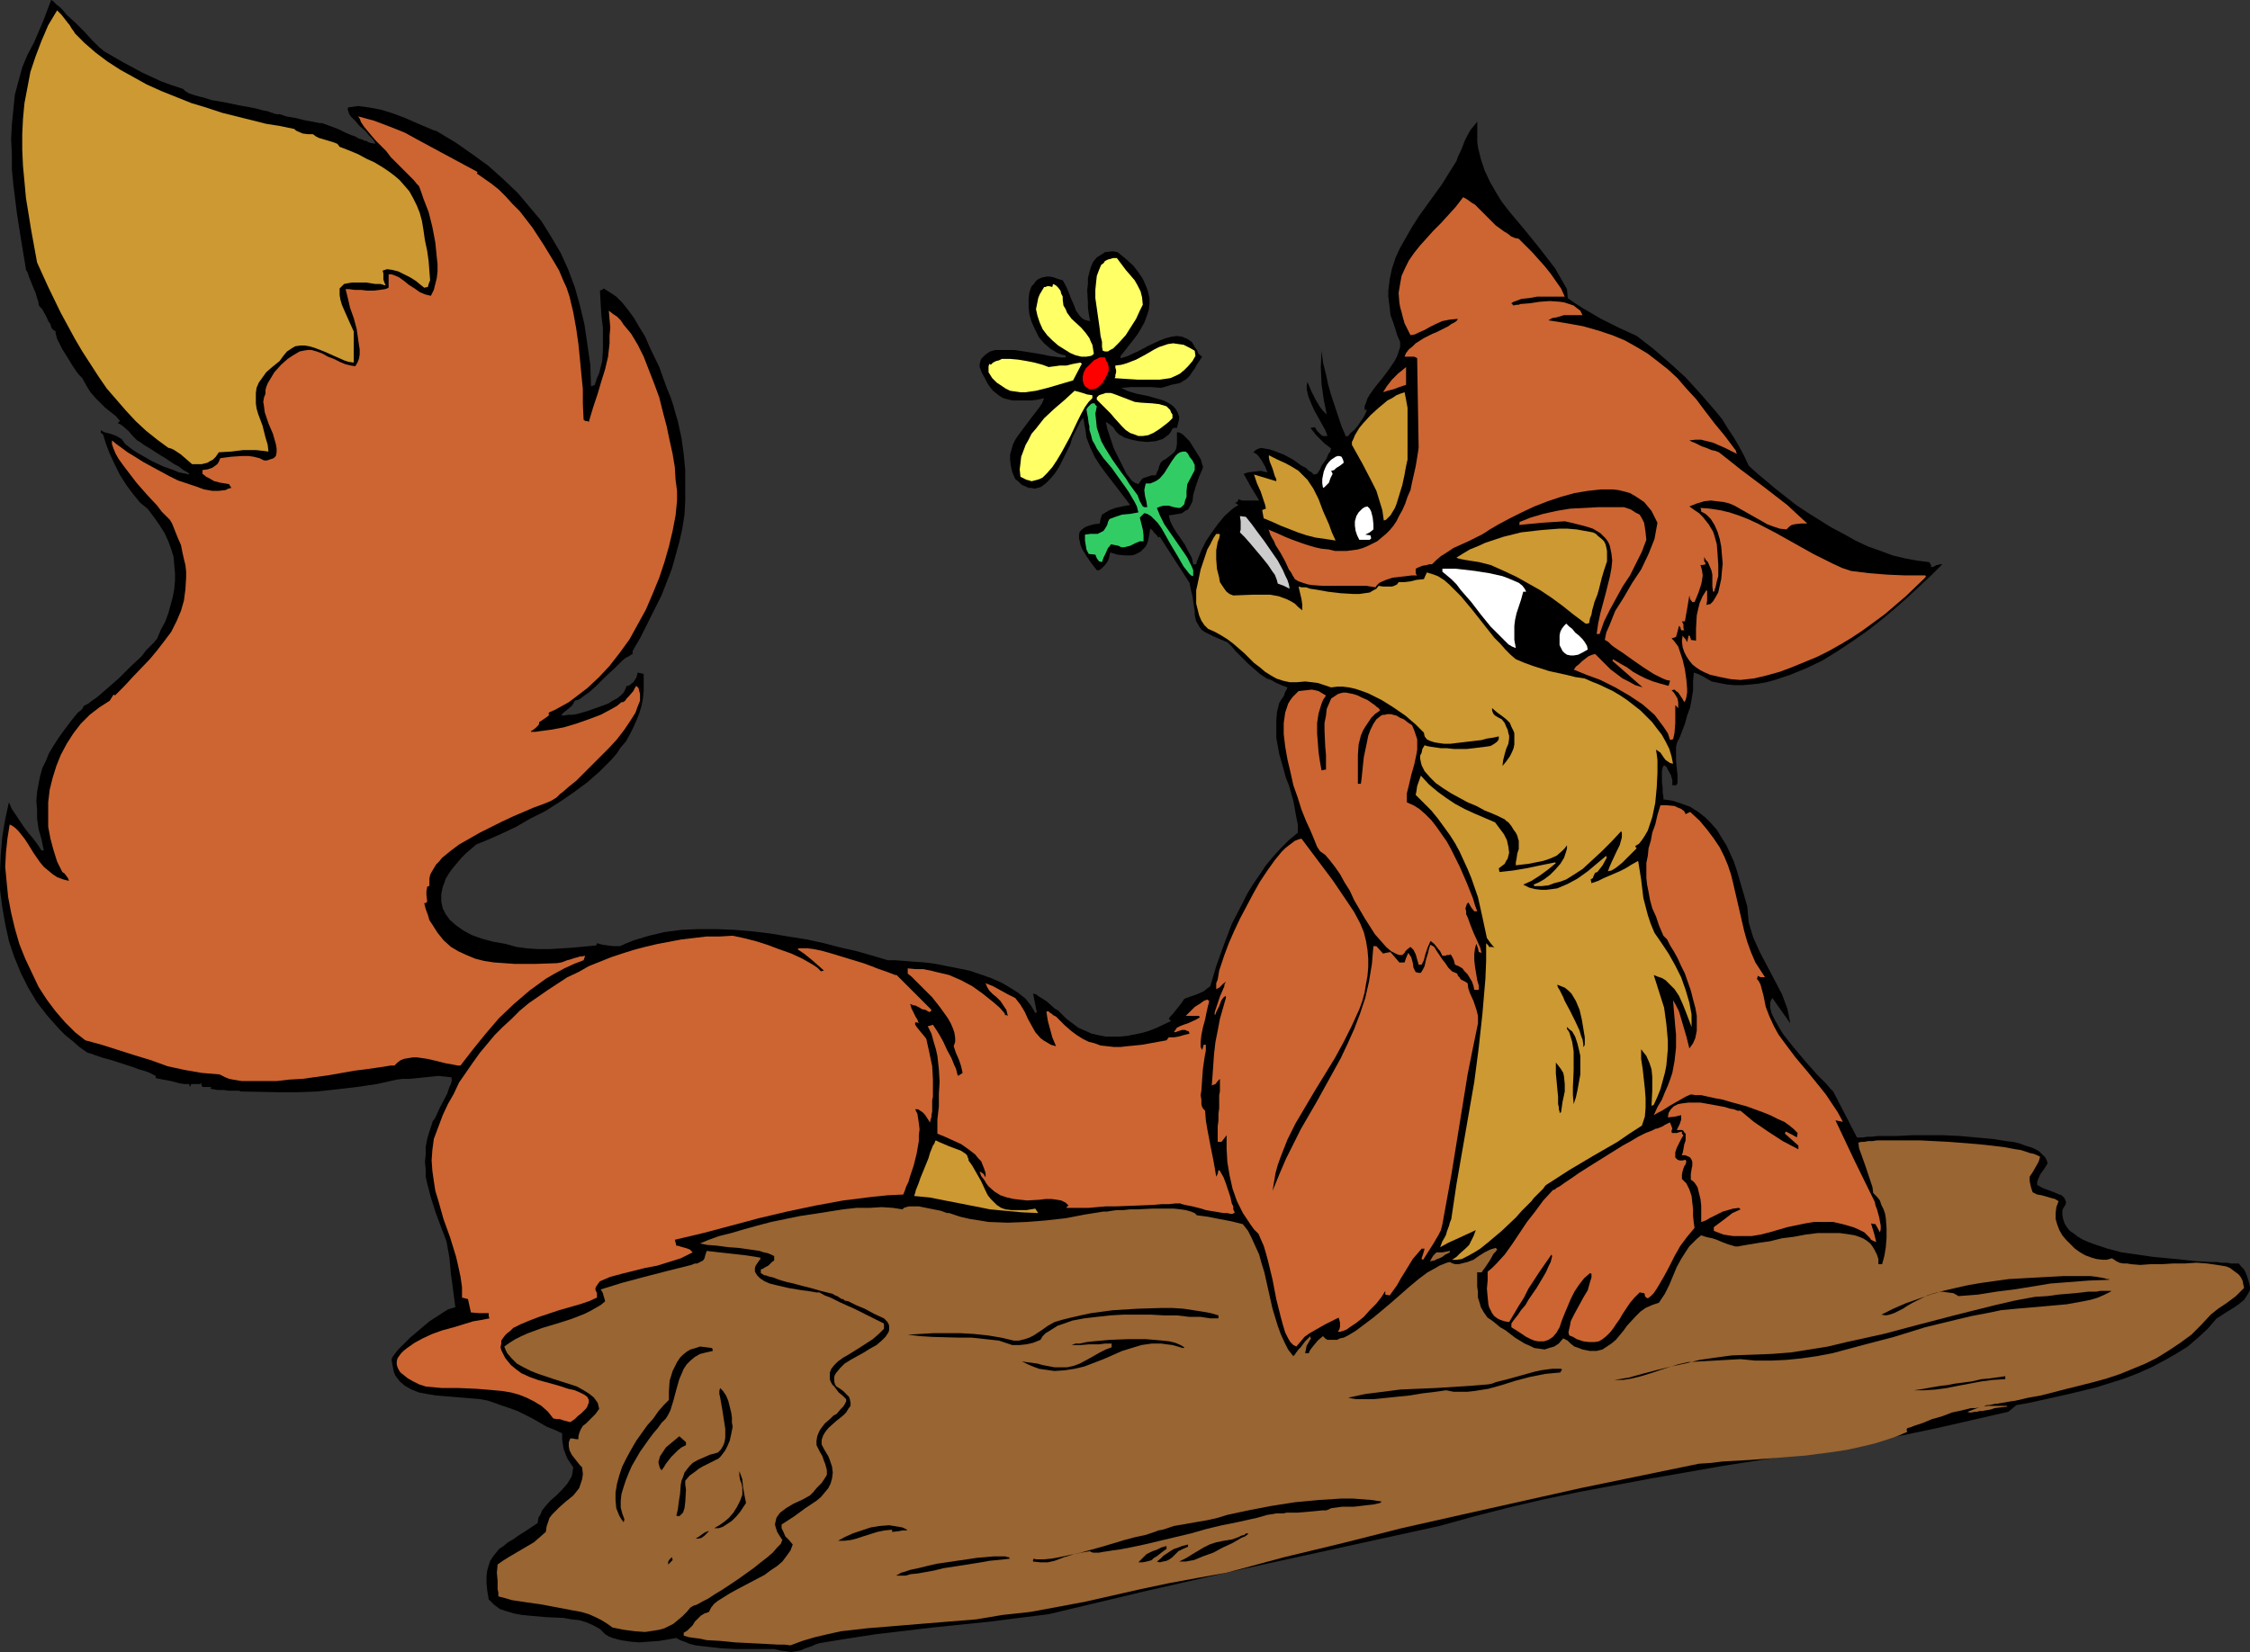 <?xml version="1.0" encoding="UTF-8" standalone="no"?>
<svg
   version="1.0"
   width="129.724mm"
   height="95.271mm"
   id="svg57"
   sodipodi:docname="Fox 08.wmf"
   xmlns:inkscape="http://www.inkscape.org/namespaces/inkscape"
   xmlns:sodipodi="http://sodipodi.sourceforge.net/DTD/sodipodi-0.dtd"
   xmlns="http://www.w3.org/2000/svg"
   xmlns:svg="http://www.w3.org/2000/svg">
  <rect width="100%" height="100%" fill="#333333" stroke="none"/>
  <sodipodi:namedview
     id="namedview57"
     pagecolor="#ffffff"
     bordercolor="#000000"
     borderopacity="0.25"
     inkscape:showpageshadow="2"
     inkscape:pageopacity="0.0"
     inkscape:pagecheckerboard="0"
     inkscape:deskcolor="#d1d1d1"
     inkscape:document-units="mm" />
  <defs
     id="defs1">
    <pattern
       id="WMFhbasepattern"
       patternUnits="userSpaceOnUse"
       width="6"
       height="6"
       x="0"
       y="0" />
  </defs>
  <path
     style="fill:#000000;fill-opacity:1;fill-rule:evenodd;stroke:none"
     d="m 490.294,281.211 -0.646,1.131 -0.646,0.97 -0.97,0.808 -1.131,0.808 -2.101,1.293 -0.97,0.646 -0.808,0.485 -1.939,2.263 -2.101,1.939 -2.262,1.939 -2.586,1.616 -2.586,1.455 -2.747,1.455 -2.909,1.293 -2.909,1.131 -3.07,0.97 -3.07,0.97 -5.979,1.455 -5.818,1.293 -2.909,0.646 -2.747,0.485 -1.778,1.455 -7.757,1.778 -7.757,1.778 -7.757,1.616 -7.757,1.455 -15.675,2.747 -15.514,2.424 -15.675,2.747 -7.757,1.455 -7.757,1.455 -7.757,1.616 -7.595,1.778 -7.595,1.939 -7.595,2.101 -42.824,9.374 -21.331,4.848 -21.008,5.01 -6.464,0.808 -6.302,0.808 -6.302,0.646 -6.302,0.646 -12.282,1.455 -6.302,0.97 -5.979,0.97 -0.97,0.323 -0.646,0.323 -1.454,0.485 -1.131,0.485 -0.97,0.162 -0.97,0.162 -1.131,-0.162 -1.293,-0.162 -1.293,-0.323 h -8.242 l -3.232,-0.162 -2.909,-0.323 -1.454,-0.162 -1.293,-0.162 -1.293,-0.323 -1.131,-0.485 -0.97,-0.323 -0.808,-0.485 -1.778,0.323 -1.939,0.323 -2.262,0.162 -2.101,0.162 -1.939,-0.162 -2.101,-0.323 -1.778,-0.485 -0.808,-0.323 -0.808,-0.485 -1.131,-1.131 -1.454,-0.808 -1.454,-0.646 -1.616,-0.485 -1.616,-0.162 -1.778,-0.323 -3.717,-0.162 -3.717,-0.323 -1.616,-0.162 -1.778,-0.323 -1.616,-0.485 -1.454,-0.485 -1.293,-0.97 -1.131,-1.131 -0.323,-1.939 -0.162,-1.616 v -1.455 l 0.162,-1.293 0.323,-1.131 0.323,-0.97 0.646,-0.97 0.646,-0.808 0.646,-0.808 0.97,-0.646 0.97,-0.808 1.131,-0.646 1.131,-0.808 1.293,-0.808 1.454,-0.97 1.454,-0.97 0.162,-1.131 0.485,-0.808 0.323,-0.808 0.646,-0.808 1.131,-1.293 1.293,-1.131 1.293,-1.293 1.131,-1.293 0.485,-0.808 0.485,-0.808 0.162,-0.808 0.162,-1.131 -0.646,-0.97 -0.646,-0.97 -0.323,-0.808 -0.485,-1.293 -0.162,-0.97 -0.162,-1.131 v -1.293 l -1.778,-0.808 -1.616,-0.646 -3.07,-1.778 -3.232,-1.616 -1.778,-0.646 -1.939,-0.646 -1.293,-0.485 -1.454,-0.485 -1.616,-0.323 -1.939,-0.162 -3.878,-0.323 -3.878,-0.323 -1.939,-0.323 -1.778,-0.323 -1.616,-0.646 -1.454,-0.808 -1.131,-0.97 -0.485,-0.646 -0.485,-0.646 -0.323,-0.808 -0.162,-0.808 -0.162,-0.808 -0.162,-1.131 0.323,-0.646 0.485,-0.646 0.646,-0.808 0.808,-0.808 1.778,-1.778 2.101,-1.778 2.101,-1.778 2.262,-1.455 0.97,-0.646 0.808,-0.485 0.97,-0.323 0.646,-0.162 -0.485,-3.717 -0.485,-3.556 -0.323,-3.556 -0.646,-3.556 -1.293,-3.394 -1.131,-3.071 -0.97,-3.071 -0.808,-3.071 -0.323,-1.455 v -1.616 l -0.162,-1.616 0.162,-1.616 v -1.616 l 0.323,-1.778 0.485,-1.616 0.646,-1.939 v -0.162 l 0.323,-0.485 0.162,-0.162 0.162,-0.323 0.323,-0.646 0.646,-1.455 1.616,-3.071 0.485,-1.455 0.323,-0.646 0.162,-0.646 v -0.485 -0.323 l -1.293,-0.162 -1.616,-0.162 -3.07,0.323 -3.232,0.323 h -1.454 l -1.293,0.162 -4.363,0.97 -4.363,0.646 -4.202,0.485 -4.363,0.485 -4.202,0.162 h -4.202 l -8.403,-0.162 -0.162,-0.162 h -0.808 -0.808 -0.808 l -0.97,-0.162 h -0.646 -0.808 l -0.808,-0.162 -0.97,-0.162 h 0.323 l 0.162,-0.323 H 44.117 l -0.162,-0.323 -0.162,-0.646 -0.162,0.323 h -0.323 -0.646 -0.97 l -0.323,0.646 -0.162,-0.646 h -0.97 l -1.131,-0.162 -1.778,-0.485 -1.778,-0.323 -1.616,-0.323 v -0.485 l -0.323,-0.162 -0.646,-0.323 -0.646,-0.323 -0.97,-0.323 -1.131,-0.323 -1.293,-0.485 -5.01,-1.616 -1.293,-0.323 -0.97,-0.323 -0.97,-0.323 -0.808,-0.323 -0.646,-0.162 -0.323,-0.162 -1.616,-1.131 -1.454,-1.293 -1.616,-1.293 -1.293,-1.293 -2.586,-2.909 L 8.08,218.504 6.141,215.272 4.525,212.039 3.07,208.484 1.939,205.09 1.131,201.373 0.485,197.656 0,193.939 v -3.879 l 0.162,-3.717 0.323,-3.879 0.646,-3.879 0.808,-3.717 0.646,1.455 0.97,1.455 1.616,2.424 0.97,1.293 0.97,1.131 0.97,1.293 0.97,1.455 h 0.485 l -0.485,-2.424 -0.646,-2.263 -0.323,-2.263 v -1.939 l -0.162,-1.939 0.162,-1.939 0.323,-1.778 0.323,-1.616 0.485,-1.778 0.808,-1.616 0.646,-1.616 0.97,-1.616 1.131,-1.778 1.293,-1.778 1.454,-1.939 1.454,-1.778 0.646,-0.485 0.323,-0.323 0.162,-0.323 0.162,-0.323 0.323,-0.162 0.646,-0.323 0.808,-0.646 0.97,-0.646 1.131,-0.97 1.131,-0.97 2.586,-2.263 2.586,-2.586 2.424,-2.263 0.97,-1.293 0.97,-0.97 0.808,-0.808 0.646,-0.808 0.808,-1.939 0.97,-1.778 0.646,-1.778 0.485,-1.778 0.485,-1.778 0.323,-1.778 0.162,-1.778 v -1.616 l -0.162,-1.778 -0.162,-1.778 -0.485,-1.616 -0.646,-1.778 -0.808,-1.778 -1.131,-1.778 -1.131,-1.616 -1.454,-1.939 -0.808,-0.646 -0.808,-0.646 -1.454,-1.778 -1.454,-1.939 -1.454,-2.263 -1.131,-2.263 -1.131,-2.424 -0.808,-2.101 -0.646,-2.101 -0.162,-0.162 -0.323,-0.162 v -0.646 l 0.485,0.323 0.323,0.162 1.293,0.323 1.293,0.485 1.131,0.646 0.323,0.485 0.485,0.646 0.646,0.485 0.808,0.646 0.97,0.646 1.131,0.646 2.262,1.293 2.424,1.131 2.262,0.808 1.131,0.485 0.808,0.162 0.808,0.162 0.646,0.162 v -0.162 l -0.323,-0.323 -0.646,-0.323 -0.485,-0.323 -0.808,-0.646 -0.97,-0.485 -1.939,-1.293 -2.101,-1.293 -0.97,-0.646 -1.616,-0.97 -0.646,-0.485 -0.485,-0.323 -0.323,-0.162 -0.97,-0.97 -0.97,-1.131 -1.131,-0.97 -0.646,-0.485 -0.485,-0.162 0.162,-0.323 0.323,-0.162 -0.97,-1.131 -2.262,-1.778 -1.131,-1.131 -0.97,-0.97 -1.131,-1.293 -0.808,-1.293 -0.808,-1.455 -0.162,-0.323 -0.323,-0.323 -0.485,-0.485 -0.485,-0.646 -0.97,-1.455 -0.97,-1.616 -1.131,-1.778 -0.808,-1.616 -0.323,-0.646 -0.162,-0.646 -0.162,-0.485 v -0.485 l -0.485,-0.323 -0.323,-0.323 -0.162,-0.323 -0.162,-0.646 -0.485,-0.646 -0.323,-0.808 L 9.211,67.394 8.726,66.909 8.403,66.424 V 66.262 65.939 L 8.08,64.969 7.757,63.838 7.272,62.707 6.302,60.283 5.979,59.313 5.656,58.828 V 58.666 L 5.171,55.757 4.686,52.848 3.717,46.707 2.909,40.242 2.586,36.848 V 33.616 L 2.424,30.384 2.586,27.151 2.909,23.919 3.232,20.687 4.04,17.616 4.848,14.707 5.979,11.96 7.434,9.212 9.373,4.687 11.15,0 l 0.323,0.162 0.323,0.323 0.485,0.485 0.646,0.485 0.808,0.808 0.808,0.97 1.939,1.778 1.939,1.939 1.778,1.939 0.808,0.808 0.646,0.646 0.646,0.485 0.323,0.323 4.202,2.424 4.202,2.263 4.202,1.939 2.262,0.808 2.424,0.808 0.485,0.485 0.808,0.485 0.97,0.323 1.131,0.323 1.293,0.323 1.454,0.485 2.909,0.485 3.07,0.646 2.747,0.485 1.454,0.323 1.131,0.323 0.97,0.162 0.808,0.323 h 0.162 l 0.323,0.162 0.646,0.162 h 0.646 l 1.454,0.485 1.939,0.323 1.939,0.485 1.778,0.323 0.808,0.162 0.808,0.162 h 0.485 l 0.485,0.162 1.778,0.646 1.616,0.646 1.293,0.646 1.131,0.485 0.97,0.323 0.808,0.485 0.646,0.162 0.646,0.323 h 0.323 l 0.485,0.323 0.646,0.162 0.808,0.162 -0.162,-0.485 -0.323,-0.485 -0.808,-0.808 -0.97,-1.131 -1.131,-0.97 -0.97,-1.131 -0.97,-0.97 -0.323,-0.485 -0.162,-0.485 -0.162,-0.485 v -0.485 l 1.131,-0.162 1.131,-0.162 1.293,0.162 1.131,0.162 2.586,0.485 2.586,0.808 2.586,0.97 2.586,1.131 2.262,0.97 1.131,0.485 0.97,0.323 4.04,2.424 3.717,2.586 3.555,2.586 3.232,2.909 3.07,2.909 2.586,3.071 2.586,3.071 2.101,3.394 2.101,3.556 1.616,3.556 1.454,3.879 1.131,4.04 0.97,4.04 0.646,4.364 0.646,4.525 0.162,4.687 0.485,-0.162 0.323,-0.162 0.485,-1.455 0.485,-1.131 0.323,-1.293 0.323,-1.293 0.162,-2.424 v -2.424 -2.424 l -0.323,-2.586 -0.162,-2.586 -0.162,-2.909 0.323,-0.162 h 0.162 l 0.323,-0.323 1.293,0.808 1.454,0.97 1.293,1.293 1.293,1.616 1.293,1.778 1.131,1.939 1.293,2.101 0.97,2.263 2.101,4.364 0.808,2.263 0.808,2.263 0.808,1.939 0.646,1.939 0.485,1.778 0.485,1.616 0.808,3.717 0.485,3.556 0.323,3.394 v 3.394 3.232 l -0.162,3.071 -0.485,3.071 -0.646,2.909 -0.808,2.909 -0.808,2.909 -1.131,2.909 -1.131,2.909 -1.454,2.909 -1.454,2.909 -1.616,3.232 -1.778,3.071 v 0.646 l -0.323,0.162 -0.485,0.323 -0.646,0.323 -0.808,0.646 -0.808,0.808 -0.808,0.808 -1.939,1.778 -1.939,1.939 -1.778,1.616 -0.97,0.646 -0.808,0.646 -0.646,0.323 -0.646,0.162 -0.323,0.646 -0.323,0.485 -0.97,0.808 -0.808,0.646 -0.323,0.323 -0.162,0.323 h 0.646 l 0.808,-0.162 h 0.97 l 0.97,-0.162 2.262,-0.646 2.262,-0.808 2.262,-0.808 0.97,-0.646 0.97,-0.485 0.808,-0.646 0.646,-0.646 0.323,-0.646 0.323,-0.808 h 0.323 l 0.323,-0.162 0.808,-0.646 0.646,-0.97 0.323,-1.131 1.293,0.323 v 1.778 1.778 l -0.162,1.778 -0.323,1.616 -0.485,1.616 -0.646,1.616 -0.646,1.455 -0.808,1.616 -0.808,1.455 -1.131,1.293 -0.97,1.455 -1.131,1.293 -2.586,2.586 -2.586,2.263 -3.07,2.263 -3.07,2.101 -3.07,1.939 -3.232,1.616 -3.07,1.778 -3.07,1.455 -2.909,1.293 -2.747,1.131 -1.131,0.97 -1.131,0.97 -0.97,0.97 -0.808,0.97 -0.808,0.97 -0.646,0.808 -0.646,0.97 -0.485,0.808 -0.323,0.97 -0.323,0.808 -0.323,1.616 v 1.616 l 0.323,1.455 0.646,1.293 0.97,1.293 1.293,1.131 1.616,1.131 1.778,0.97 2.262,0.808 2.424,0.646 2.747,0.485 2.262,0.646 2.424,0.323 2.424,0.162 h 2.424 l 2.586,-0.162 2.586,-0.162 5.01,-0.485 0.162,-0.485 1.131,0.323 1.131,0.162 1.293,0.162 h 1.454 l 1.454,-0.646 1.616,-0.646 3.232,-0.97 3.394,-0.808 3.717,-0.485 3.717,-0.162 h 3.878 l 3.878,0.162 3.878,0.323 4.04,0.485 3.878,0.646 4.04,0.646 3.717,0.808 3.717,0.97 3.555,0.808 3.394,0.97 3.232,0.97 h 1.616 l 2.101,0.162 2.101,0.162 2.262,0.162 2.424,0.323 2.424,0.485 2.424,0.485 2.424,0.485 2.424,0.808 2.262,0.808 2.262,0.97 1.939,1.131 1.778,1.131 1.616,1.293 1.131,1.455 0.485,0.808 0.485,0.808 h 0.162 l 0.162,-0.162 -0.808,-4.04 0.646,0.162 0.646,0.485 0.808,0.485 0.97,0.646 1.616,1.455 0.808,0.485 0.485,0.485 1.293,1.293 1.293,0.97 1.293,0.97 1.454,0.646 1.454,0.646 1.454,0.323 1.616,0.323 h 1.454 1.616 l 1.616,-0.162 1.616,-0.323 1.616,-0.323 1.616,-0.485 1.616,-0.646 3.07,-1.455 -0.323,-0.323 -0.162,-0.162 0.323,-0.485 0.485,-0.485 1.939,-2.424 0.323,-0.485 0.323,-0.485 1.293,-0.485 1.454,-0.485 1.454,-0.646 0.808,-0.646 0.646,-0.485 1.293,-4.364 1.616,-4.525 1.778,-4.687 2.262,-4.364 1.131,-2.263 1.293,-2.101 1.454,-2.101 1.293,-1.939 1.616,-1.939 1.616,-1.778 1.778,-1.778 1.939,-1.616 v -1.778 l -0.323,-1.616 -0.646,-3.556 -0.97,-3.394 -0.646,-1.616 -0.485,-1.778 -0.97,-3.394 -0.323,-1.778 -0.323,-1.778 v -1.939 -1.778 l 0.162,-1.939 0.485,-1.939 0.485,-0.808 0.485,-0.646 0.162,-0.485 0.162,-0.485 0.323,-0.485 0.162,-0.485 -1.293,-0.485 -1.131,-0.485 -1.131,-0.646 -0.97,-0.323 -1.454,-0.97 -1.293,-1.131 -1.293,-1.131 -1.293,-1.293 -1.454,-1.455 -0.808,-0.97 -0.97,-0.97 -1.616,-0.646 -1.454,-0.646 -0.97,-0.485 -0.97,-0.485 -0.646,-0.485 -0.485,-0.646 -0.323,-0.646 -0.323,-0.485 -0.162,-0.646 -0.162,-0.808 v -0.808 l -0.162,-0.97 -0.162,-1.131 -0.162,-1.131 -0.323,-1.293 -0.323,-1.616 -3.232,-5.01 -3.232,-5.01 h -0.162 l -0.162,0.162 -0.323,-0.485 -0.323,-0.323 -0.323,-0.323 -0.323,-0.485 -0.485,-0.323 -0.162,0.97 -0.162,0.97 -0.162,0.808 -0.323,0.808 -0.323,0.485 -0.485,0.485 -0.485,0.485 -0.646,0.323 -0.646,0.323 -0.646,0.162 h -1.454 l -1.616,-0.162 -1.616,-0.485 -0.162,0.808 -0.162,0.646 -0.323,0.646 -0.485,0.646 -0.323,0.323 -0.485,0.485 -0.485,0.323 h -0.485 l -1.131,-1.455 -1.131,-1.616 -0.97,-1.616 -0.323,-0.808 -0.162,-0.808 -0.162,-0.646 v -0.808 l 0.162,-0.646 0.485,-0.485 0.646,-0.485 0.808,-0.323 1.131,-0.323 1.293,-0.162 0.162,-0.97 0.323,-0.97 0.808,-0.485 0.808,-0.485 1.293,-0.485 1.454,-0.323 0.808,-0.162 0.97,-0.162 -2.586,-3.394 -2.747,-3.556 -1.293,-1.778 -1.131,-1.778 -0.97,-2.101 -0.808,-2.101 -0.162,-1.293 -0.162,-0.97 -0.162,-0.646 v -0.485 l -0.162,-0.323 v -0.323 l -0.162,-0.162 -0.485,0.646 -0.485,0.97 -0.646,1.293 -0.646,1.293 -0.485,1.616 -0.808,1.616 -1.616,3.232 -0.97,1.455 -0.97,1.131 -0.97,0.97 -0.646,0.485 -0.485,0.323 -0.646,0.162 -0.646,0.162 -0.646,-0.162 h -0.646 l -0.646,-0.323 -0.808,-0.323 -0.646,-0.646 -0.808,-0.646 -0.646,-1.455 -0.323,-1.455 -0.162,-1.293 v -1.131 l 0.323,-1.131 0.323,-1.131 0.485,-0.97 0.646,-0.97 1.454,-1.939 1.454,-1.939 1.616,-2.101 0.646,-0.97 0.485,-1.131 -1.454,0.323 -1.293,0.162 h -2.262 -1.939 l -1.939,-0.485 -0.808,-0.485 -0.646,-0.485 -0.808,-0.646 -0.646,-0.808 -0.646,-0.97 -0.485,-0.97 -0.646,-1.131 -0.485,-1.293 v -0.646 l 0.162,-0.646 0.162,-0.485 0.323,-0.323 0.646,-0.646 0.97,-0.646 1.131,-0.323 h 1.293 1.454 1.454 l 3.232,0.485 2.909,0.485 1.454,0.323 1.293,0.162 1.131,0.162 h 0.97 0.162 v -0.162 -0.162 l -0.162,-0.162 -0.808,-0.162 -0.808,-0.323 -0.808,-0.485 -0.808,-0.485 -1.293,-1.131 -1.131,-1.293 -0.808,-1.616 -0.808,-1.778 -0.485,-1.616 -0.162,-1.616 v -1.778 l 0.162,-1.455 0.485,-1.293 0.485,-0.485 0.323,-0.485 0.485,-0.485 0.646,-0.323 0.485,-0.162 0.808,-0.162 h 0.808 l 0.808,0.162 0.808,0.323 1.131,0.323 0.646,1.131 0.646,1.455 0.485,1.293 0.646,1.455 0.485,1.293 0.808,1.131 0.485,0.485 0.485,0.323 0.485,0.162 0.808,0.162 -0.162,-0.808 -0.162,-0.97 -0.162,-1.131 v -1.131 l -0.162,-2.747 0.162,-1.293 v -1.293 l 0.323,-1.293 0.323,-1.131 0.485,-1.131 0.808,-0.97 0.808,-0.485 0.97,-0.646 1.293,-0.162 h 0.646 l 0.808,0.162 1.778,1.455 1.616,1.455 1.131,1.455 0.97,1.455 0.646,1.455 0.485,1.293 0.323,1.455 v 1.293 l -0.162,1.293 -0.485,1.455 -0.485,1.293 -0.808,1.455 -0.808,1.293 -1.131,1.455 -1.131,1.455 -1.293,1.616 v 0.323 0.162 l 0.646,-0.162 0.97,-0.323 0.97,-0.485 1.131,-0.485 2.424,-1.293 2.424,-1.131 1.293,-0.485 1.293,-0.323 1.131,-0.162 1.131,0.162 1.131,0.485 0.485,0.323 0.485,0.323 0.323,0.485 0.323,0.646 0.485,0.646 0.323,0.808 0.808,0.646 -0.646,0.97 -0.646,0.97 -0.323,0.646 -0.485,0.646 -0.323,0.485 -0.323,0.485 -0.646,0.646 -0.808,0.485 -0.485,0.323 -0.485,0.162 -0.808,0.162 -0.808,0.162 -0.97,0.323 -1.131,0.323 -2.262,-0.162 h -4.363 l -2.101,0.162 0.646,0.323 0.646,0.323 0.97,0.323 1.131,0.323 2.424,0.485 2.262,0.646 1.131,0.323 0.97,0.485 0.97,0.646 0.646,0.646 0.485,0.808 0.323,0.97 v 0.485 l -0.162,0.646 -0.162,0.646 -0.162,0.646 h -0.646 l -0.323,0.162 -0.323,0.646 -0.485,0.646 -0.646,0.485 -0.646,0.485 -1.616,0.485 -1.778,0.162 -1.778,-0.162 -1.616,-0.323 -1.616,-0.485 -0.485,-0.323 -0.646,-0.323 -0.646,-0.646 -0.646,-0.97 -0.808,-0.646 -0.485,-0.323 -0.323,-0.162 0.162,0.646 0.162,0.808 0.323,0.97 0.323,0.97 0.808,2.424 1.131,2.263 1.131,2.263 0.485,0.97 0.646,0.808 0.485,0.646 0.646,0.485 0.485,0.162 0.323,0.162 0.323,-0.485 0.323,-0.485 0.323,-0.323 0.485,-0.162 0.97,-0.323 0.485,-0.162 h 0.808 l 0.162,-0.162 0.162,-0.485 0.162,-0.323 0.162,-0.323 0.162,-0.646 0.323,-0.808 0.485,-0.485 0.646,-0.323 0.808,-0.646 0.646,-0.485 0.485,-0.485 0.323,-0.646 0.162,-0.97 v -1.778 -0.808 h 0.323 l 0.485,0.162 0.485,0.323 0.485,0.485 0.97,0.97 0.808,1.293 0.808,1.293 0.808,1.293 0.323,1.131 0.162,0.485 v 0.323 l -0.485,1.131 -0.485,1.131 -0.323,0.97 -0.323,0.97 -0.485,1.616 -0.162,1.455 -0.323,0.646 -0.323,0.646 -0.323,0.485 -0.646,0.323 -0.646,0.485 -0.808,0.162 -0.97,0.162 -1.131,0.162 0.323,1.293 0.646,1.293 0.808,1.293 0.808,1.131 0.97,1.455 0.646,1.293 0.808,1.455 0.323,1.455 h 0.646 l 0.162,-0.646 0.323,-0.808 0.323,-0.808 0.323,-0.808 0.97,-1.939 1.293,-1.939 1.293,-1.778 1.454,-1.778 1.616,-1.455 0.646,-0.485 0.808,-0.485 -0.808,-0.485 h 0.162 l 0.323,-0.162 0.162,-0.162 0.162,-0.485 0.323,0.162 0.485,0.162 h 1.131 1.293 1.293 l -1.778,-2.909 -1.616,-2.909 0.97,-0.323 1.293,-0.162 1.454,-0.162 1.454,0.323 -0.485,-1.293 -0.323,-0.485 -0.323,-0.646 -0.808,-1.131 -0.485,-0.485 -0.646,-0.323 0.485,-0.485 0.646,-0.323 0.646,-0.162 0.808,0.162 0.97,0.162 0.97,0.323 2.101,0.808 2.101,1.131 1.778,1.293 0.97,0.485 0.646,0.646 0.646,0.323 0.323,0.485 0.808,-0.162 0.646,-0.97 0.323,-0.808 0.485,-0.646 0.323,-0.485 0.323,-0.485 0.162,-0.485 0.323,-0.646 0.323,-0.323 v -0.323 l 0.162,-0.323 -0.808,-0.646 -0.646,-0.485 -0.97,-0.97 -0.97,-0.97 -0.485,-0.646 -0.646,-0.808 0.97,-0.162 0.485,0.808 0.646,0.646 0.323,0.323 0.323,0.162 h 0.323 0.646 l -0.485,-1.293 -0.808,-1.455 -0.808,-1.455 -0.808,-1.455 -0.646,-1.455 -0.646,-1.616 -0.323,-1.455 v -0.808 l 0.162,-0.808 0.808,1.939 0.97,1.939 0.97,1.616 0.646,0.808 0.808,0.808 -0.646,-3.232 -0.485,-3.394 -0.162,-3.717 0.162,-3.556 0.323,2.586 0.646,2.586 0.485,2.263 0.646,2.263 1.454,4.364 0.808,2.424 0.97,2.263 0.162,-0.162 h 0.323 l 0.485,-0.646 0.808,-0.646 0.808,-0.97 0.646,-0.97 0.646,-0.97 0.485,-0.97 0.162,-0.646 -0.485,0.162 v -0.808 l 0.323,-0.808 0.323,-0.97 0.485,-0.808 1.293,-1.778 1.454,-1.778 1.454,-1.939 1.293,-1.939 0.485,-0.97 0.323,-0.97 0.323,-0.97 v -1.131 l -0.646,-1.455 -0.485,-1.616 -0.485,-1.455 -0.485,-1.293 -0.162,-1.455 -0.162,-1.293 -0.162,-1.293 v -1.293 l 0.323,-2.586 0.485,-2.263 0.808,-2.424 0.97,-2.101 1.293,-2.263 1.293,-2.263 1.454,-2.263 1.616,-2.263 3.394,-4.687 1.616,-2.586 1.616,-2.586 0.323,-0.97 0.485,-0.97 0.485,-1.131 0.485,-1.293 0.646,-1.293 0.646,-1.131 0.808,-0.97 0.646,-0.808 v 1.455 1.616 1.293 l 0.162,1.293 0.646,2.586 0.808,2.424 1.131,2.424 1.293,2.263 1.293,2.101 1.616,2.101 3.394,4.04 3.394,4.202 1.616,2.101 1.616,2.101 1.293,2.263 1.293,2.263 0.162,1.939 1.616,1.131 1.778,1.131 3.878,2.263 3.878,1.939 3.878,1.778 3.555,2.747 3.555,3.071 3.555,3.232 3.232,3.556 3.232,3.717 1.454,1.778 1.293,2.101 1.293,1.939 1.131,1.939 1.131,2.101 0.97,2.101 1.778,1.616 1.939,1.616 2.101,1.778 2.262,1.778 2.262,1.778 2.424,1.616 2.586,1.616 2.586,1.616 2.747,1.455 2.586,1.455 2.747,1.293 2.747,0.97 2.586,0.97 2.747,0.646 2.586,0.485 2.586,0.323 0.323,0.323 v 0.162 l 0.162,0.162 v 0.485 l 0.646,-0.162 0.485,-0.323 h 0.323 l 0.323,-0.162 h 0.646 l -2.262,2.263 -2.424,2.263 -2.586,2.424 -2.909,2.586 -2.909,2.424 -3.07,2.424 -3.232,2.263 -3.394,2.263 -3.394,2.101 -3.394,1.616 -3.555,1.455 -3.394,1.131 -1.778,0.485 -1.778,0.323 -1.616,0.162 -1.778,0.162 h -1.778 l -1.778,-0.162 -1.616,-0.323 -1.616,-0.323 -1.939,-1.131 -0.97,-0.485 -0.97,-0.323 -0.162,1.939 v 1.939 l -0.323,1.939 -0.323,1.778 -0.646,1.778 -0.485,1.778 -1.293,3.394 -0.162,0.162 -0.162,0.323 -0.162,0.485 -0.162,0.646 v 1.455 1.616 l 0.162,1.616 0.162,1.455 v 0.646 0.485 0.485 0.162 l -0.162,0.323 -0.162,0.162 h -0.323 -0.485 v -1.131 l -0.323,-1.131 -0.646,-1.131 -0.323,-0.646 -0.485,-0.323 -0.162,0.162 -0.162,0.323 -0.162,0.808 v 2.424 l 0.162,1.131 v 1.131 l 0.162,0.808 v 0.646 l 2.101,0.323 1.939,0.646 1.778,0.646 1.778,1.131 1.454,1.131 1.293,1.293 1.293,1.455 0.97,1.616 1.131,1.778 0.808,1.778 0.808,1.778 0.646,1.939 1.131,3.879 1.131,3.879 0.162,1.778 0.162,1.778 0.485,1.616 0.485,1.616 1.454,3.232 1.616,3.071 1.616,3.071 1.616,3.071 1.131,3.071 0.323,1.455 0.323,1.778 -1.939,-2.747 -1.939,-2.747 -0.323,0.485 -0.162,0.485 v 1.131 l 0.323,1.293 0.646,1.293 0.808,1.455 0.97,1.616 1.131,1.455 1.293,1.616 2.586,3.071 1.293,1.455 1.131,1.293 1.131,1.131 0.97,0.97 0.808,0.97 0.646,0.646 2.586,5.01 2.586,5.01 h 0.485 0.808 l 0.97,-0.162 h 0.97 l 1.293,-0.162 h 1.293 2.909 l 3.07,-0.162 h 7.11 l 3.555,0.162 3.555,0.323 3.555,0.323 3.07,0.485 1.454,0.162 1.293,0.323 1.293,0.485 1.131,0.323 1.131,0.485 0.808,0.485 0.646,0.646 0.646,0.646 0.323,0.646 0.162,0.646 -0.808,1.293 -0.808,1.131 -0.485,1.131 -0.162,0.485 v 0.646 l 1.131,0.646 1.293,0.485 1.293,0.485 1.131,0.485 0.485,0.162 0.323,0.323 0.323,0.323 0.162,0.485 0.162,0.323 -0.162,0.646 -0.323,0.485 -0.323,0.646 v 1.131 l 0.162,0.808 0.323,0.97 0.485,0.808 0.646,0.808 0.97,0.646 0.808,0.646 1.131,0.646 1.131,0.485 1.293,0.485 1.454,0.485 1.454,0.485 3.07,0.808 3.394,0.485 3.394,0.485 3.394,0.323 3.232,0.323 3.07,0.323 2.909,0.162 h 1.293 l 1.131,0.162 h 1.131 l 0.97,0.162 h 0.808 0.808 l 0.485,0.646 0.646,0.646 0.323,0.646 0.323,0.808 0.485,1.616 0.162,0.808 z"
     id="path1" />
  <path
     style="fill:#996532;fill-opacity:1;fill-rule:evenodd;stroke:none"
     d="m 489.001,280.726 -0.97,0.97 -0.808,0.808 -1.939,1.455 -1.939,1.293 -1.616,1.293 -2.101,2.263 -2.101,2.101 -2.424,1.778 -2.424,1.616 -2.586,1.616 -2.586,1.293 -2.747,1.131 -2.747,1.131 -2.909,0.97 -2.909,0.808 -5.818,1.455 -5.656,1.455 -2.747,0.485 -2.747,0.646 -1.131,0.162 -0.97,0.162 -0.97,0.162 -0.808,0.162 h -0.485 l -0.646,0.162 -0.808,0.162 h -0.485 l -0.323,0.162 -0.323,0.162 0.808,-0.162 h 0.808 0.646 0.646 0.808 0.97 0.323 l 0.162,0.162 -1.454,0.162 -1.293,0.162 -0.97,0.323 -0.97,0.162 -0.808,0.162 h -0.646 l -0.485,0.162 h -0.485 l -0.808,0.162 h -0.323 l -0.485,-0.162 1.293,-0.485 1.293,-0.485 -0.808,0.162 h -0.97 l -1.939,0.485 -2.262,0.485 -2.101,0.808 -2.262,0.646 -1.939,0.808 -1.939,0.646 -0.808,0.323 -0.646,0.162 -0.162,0.323 v 0.162 l 0.162,0.323 -2.262,0.97 -2.424,0.808 -2.586,0.808 -2.747,0.646 -2.909,0.646 -3.07,0.485 -6.141,0.808 -6.141,0.485 -6.141,0.485 -2.909,0.162 -2.909,0.162 -2.586,0.323 -2.586,0.162 -25.856,5.333 -26.018,5.818 -12.928,2.909 -12.766,3.232 -12.766,3.071 -12.605,3.394 -6.302,1.131 -6.141,1.131 -6.141,1.293 -12.12,2.747 -5.979,1.131 -6.141,1.131 -5.979,0.646 -2.909,0.485 -2.909,0.485 -5.979,0.485 -5.979,0.485 -5.818,0.485 -5.979,0.485 -2.747,0.323 -2.909,0.323 -2.909,0.646 -2.747,0.646 -2.747,0.808 -2.586,0.97 -1.293,-0.162 h -1.454 l -2.909,-0.162 -6.464,-0.323 -3.232,-0.323 -2.909,-0.162 -1.454,-0.323 -1.293,-0.162 -1.131,-0.162 -1.131,-0.323 v -0.646 l 0.808,-0.485 0.485,-0.485 0.646,-0.646 0.485,-0.808 0.646,-0.646 0.646,-0.646 0.808,-0.485 0.97,-0.323 0.485,-0.97 0.646,-0.808 0.808,-0.646 1.293,-0.808 1.293,-0.808 1.454,-0.808 3.07,-1.616 3.07,-1.616 1.293,-0.97 1.454,-0.97 1.131,-0.97 0.97,-1.293 0.808,-1.131 0.485,-1.293 -0.808,-0.97 -0.485,-0.485 -0.323,-0.323 -0.485,-1.131 -0.323,-0.646 v -0.808 l 2.747,-1.778 2.424,-1.778 2.424,-1.616 0.97,-0.808 0.808,-0.97 0.808,-0.97 0.485,-0.97 0.323,-1.131 0.162,-1.293 -0.162,-1.293 -0.485,-1.455 -0.323,-0.808 -0.485,-0.808 -0.485,-0.808 -0.485,-0.97 v -0.97 l 0.323,-0.97 0.485,-0.808 0.646,-0.808 1.616,-1.455 1.616,-1.293 0.646,-0.646 0.485,-0.808 0.485,-0.646 v -0.646 l -0.162,-0.808 -0.162,-0.485 -0.323,-0.323 -0.485,-0.485 -0.485,-0.485 -0.646,-0.485 -0.808,-0.485 -0.323,-0.485 -0.162,-0.646 v -0.485 -0.485 l 0.162,-0.485 0.323,-0.485 0.808,-0.97 0.97,-0.97 1.293,-0.808 2.909,-1.616 1.293,-0.808 1.454,-0.808 1.131,-0.97 0.808,-0.808 0.646,-0.97 0.162,-0.485 v -0.485 -0.485 l -0.162,-0.485 -0.323,-0.485 -0.646,-0.646 -2.101,-0.97 -2.101,-1.131 -1.939,-0.808 -1.616,-0.808 -0.808,-0.162 -0.323,-0.323 h -0.323 l -0.485,-0.323 -0.485,-0.323 -0.485,-0.162 -0.162,-0.162 h -0.162 l -0.162,-0.162 -2.586,-0.646 -2.262,-0.646 -1.939,-0.485 -1.778,-0.485 -1.454,-0.323 -1.131,-0.323 -0.97,-0.323 -0.808,-0.323 -0.646,-0.162 -0.646,-0.162 -0.323,-0.162 h -0.323 l -0.808,-0.485 v -0.808 l 0.485,-0.162 0.485,-0.323 0.646,-0.323 0.485,-0.485 0.323,-0.323 0.485,-0.323 v -0.97 l -0.646,-0.323 -0.808,-0.323 -0.808,-0.162 -0.97,-0.323 -2.262,-0.323 -2.262,-0.323 -2.262,-0.162 -2.424,-0.323 -2.101,-0.162 -0.808,-0.162 -0.808,-0.162 1.939,-0.808 2.262,-0.808 2.586,-0.646 2.747,-0.808 2.909,-0.808 3.07,-0.808 6.302,-1.293 3.232,-0.485 3.07,-0.485 3.07,-0.485 2.909,-0.323 h 2.909 l 2.586,-0.162 2.424,0.162 2.101,0.323 0.323,-0.323 0.485,-0.162 0.646,-0.162 h 0.646 1.454 l 1.616,0.323 1.616,0.323 1.616,0.323 1.293,0.485 h 0.485 l 0.485,0.162 1.939,0.646 2.101,0.485 2.101,0.323 1.939,0.323 4.202,0.162 4.202,-0.162 4.04,-0.323 4.363,-0.485 4.202,-0.808 4.04,-0.646 h 0.808 l 0.97,-0.162 1.131,-0.162 h 1.454 l 1.454,-0.162 h 1.616 l 3.232,-0.162 h 4.686 l 1.454,0.162 1.131,0.162 1.131,0.323 0.808,0.323 0.485,0.485 2.424,0.323 2.424,0.485 2.586,0.485 2.586,0.646 1.131,1.455 0.808,1.616 0.808,1.778 0.808,1.778 0.485,1.778 0.646,2.101 1.778,7.919 1.131,3.717 0.646,1.778 0.808,1.778 0.808,1.616 1.131,1.455 0.323,-0.323 0.323,-0.485 0.485,-0.646 0.485,-0.485 0.97,-1.293 1.131,-1.131 v 0.323 l 0.162,0.162 -0.323,0.485 -0.162,0.323 -0.485,0.808 -0.162,0.808 -0.162,0.808 h 0.808 l 0.162,-0.485 0.323,-0.485 0.646,-0.808 0.808,-0.97 1.131,-0.97 0.485,0.485 0.485,0.323 h 0.646 0.646 0.808 l 0.646,-0.323 0.808,-0.162 0.97,-0.485 1.616,-0.97 1.939,-1.455 1.939,-1.455 1.939,-1.616 2.101,-1.778 3.878,-3.394 1.939,-1.616 1.939,-1.455 1.778,-0.97 0.808,-0.485 0.808,-0.323 0.808,-0.323 0.646,-0.162 0.646,0.323 0.646,0.162 h 0.646 l 0.646,-0.162 1.293,-0.323 1.293,-0.485 1.131,-0.808 1.293,-0.808 1.293,-0.646 1.131,-0.323 0.323,0.323 -0.323,0.485 -0.485,0.485 -0.808,1.455 -0.97,1.455 -0.485,0.646 -0.323,0.485 h -0.97 v 3.071 l 0.162,1.131 v 1.293 l 0.323,0.97 0.323,1.131 0.646,1.131 0.808,1.131 0.97,0.646 0.808,0.646 0.97,0.808 1.131,0.646 2.101,1.616 2.101,1.293 1.131,0.485 0.97,0.485 1.131,0.162 1.131,0.162 0.97,-0.323 1.131,-0.323 0.97,-0.646 0.97,-1.131 0.323,0.162 0.646,0.323 0.646,0.646 0.808,0.646 0.97,0.323 0.808,0.323 0.808,0.162 0.808,0.162 h 1.454 l 1.293,-0.323 0.97,-0.646 0.97,-0.646 0.97,-0.808 0.808,-0.97 0.808,-0.97 0.808,-1.131 1.939,-2.101 0.97,-0.97 1.131,-0.808 1.454,-0.646 1.454,-0.485 1.293,-1.939 0.97,-1.939 0.808,-1.939 0.808,-1.939 0.97,-1.778 1.131,-1.778 0.646,-0.97 0.808,-0.808 0.808,-0.808 0.97,-0.808 0.485,0.162 0.485,0.162 0.646,0.162 0.808,0.162 0.97,0.323 1.131,0.485 1.293,0.485 1.616,0.485 h 0.646 l 0.808,-0.162 1.939,-0.323 1.939,-0.323 2.262,-0.323 2.586,-0.646 2.586,-0.323 2.586,-0.485 2.586,-0.323 h 2.424 2.424 l 2.262,0.323 0.97,0.162 0.97,0.323 0.808,0.323 0.808,0.485 0.808,0.646 0.485,0.646 0.485,0.808 0.485,0.97 0.323,0.97 v 1.131 h 0.808 l 0.485,-1.778 0.323,-1.939 0.162,-2.101 v -2.101 l -0.162,-2.101 -0.162,-0.97 -0.323,-0.97 -0.485,-0.97 -0.323,-0.97 -0.646,-0.808 -0.808,-0.808 -0.162,-1.293 -0.485,-1.455 -0.97,-2.909 -0.97,-2.747 -0.485,-1.293 -0.162,-1.293 0.646,-0.162 h 0.646 l 0.808,-0.162 h 0.97 l 0.97,-0.162 h 1.293 5.171 2.909 l 6.302,0.323 6.141,0.485 3.07,0.323 2.747,0.323 2.586,0.485 1.131,0.162 0.97,0.323 0.97,0.323 0.808,0.162 0.808,0.323 0.646,0.323 -0.162,0.646 -0.162,0.485 -0.646,1.131 -0.646,1.131 -0.646,0.97 v 0.97 l 0.162,0.808 0.162,0.646 0.162,0.485 0.162,0.485 0.323,0.162 0.646,0.323 0.97,0.162 1.131,0.323 1.131,0.323 0.646,0.162 0.808,0.485 -0.485,1.293 -0.162,1.293 v 1.293 l 0.323,1.131 0.485,1.293 0.646,1.131 0.808,0.97 0.97,0.97 0.97,0.97 1.131,0.808 1.131,0.646 1.293,0.485 1.131,0.323 1.293,0.162 h 0.97 l 1.131,-0.323 0.485,0.323 0.485,0.323 0.646,0.323 0.808,0.162 h 0.808 l 0.97,0.162 1.939,0.162 2.262,-0.162 h 2.424 l 2.586,-0.162 h 2.586 l 2.424,-0.162 2.262,0.162 2.262,0.323 1.939,0.323 0.808,0.323 0.646,0.485 0.646,0.485 0.646,0.485 0.485,0.646 0.323,0.646 0.162,0.808 z"
     id="path2" />
  <path
     style="fill:#000000;fill-opacity:1;fill-rule:evenodd;stroke:none"
     d="m 459.913,281.534 -1.293,0.646 -1.454,0.646 -1.616,0.485 -1.616,0.323 -3.555,0.646 -3.555,0.323 -3.717,0.323 -3.717,0.323 -3.394,0.323 -1.454,0.323 -1.616,0.323 -3.394,0.646 -3.394,0.808 -6.626,1.616 -6.787,2.101 -6.787,1.778 -6.626,1.778 -3.394,0.646 -3.394,0.485 -3.232,0.323 -3.394,0.162 h -3.394 l -3.232,-0.323 -11.474,0.646 -2.101,0.485 -2.101,0.646 -3.878,1.293 -2.101,0.646 -1.939,0.485 -1.939,0.323 h -1.939 l 3.07,-0.485 2.909,-0.808 3.07,-0.808 3.232,-0.808 3.07,-0.646 3.232,-0.808 3.394,-0.485 3.555,-0.485 4.363,-0.162 4.363,-0.162 4.202,-0.323 4.04,-0.646 4.04,-0.646 4.04,-0.97 8.08,-1.778 7.918,-2.101 8.08,-2.101 8.403,-2.101 4.202,-0.97 4.363,-0.808 2.747,-0.162 2.262,-0.323 1.939,-0.162 1.939,-0.162 1.454,-0.162 1.293,-0.162 h 0.97 0.808 l 0.808,-0.162 h 0.485 0.808 1.131 z"
     id="path3" />
  <path
     style="fill:#000000;fill-opacity:1;fill-rule:evenodd;stroke:none"
     d="m 459.59,278.948 -4.363,0.162 -4.202,0.323 -4.202,0.323 -3.878,0.646 -4.04,0.646 -3.878,0.485 -4.04,0.646 -4.202,0.323 -1.131,-0.646 -1.293,-0.162 -1.131,-0.162 -1.131,0.162 -1.131,0.323 -0.97,0.323 -2.262,1.131 -0.97,0.485 -1.131,0.646 -0.97,0.646 -0.97,0.485 -0.97,0.485 -0.97,0.323 -0.808,0.162 -0.97,-0.162 2.586,-1.293 2.586,-1.131 2.747,-0.97 2.747,-0.97 2.747,-0.808 2.747,-0.646 2.909,-0.646 2.909,-0.485 5.818,-0.808 5.818,-0.323 5.979,-0.323 h 5.979 l 1.293,0.162 0.97,0.162 0.808,0.162 0.485,0.162 h 0.323 0.162 z"
     id="path4" />
  <path
     style="fill:#000000;fill-opacity:1;fill-rule:evenodd;stroke:none"
     d="m 436.966,300.605 -2.747,0.162 -2.424,0.323 -2.586,0.485 -2.586,0.485 -2.424,0.485 -2.424,0.323 -2.424,0.162 h -2.262 l 2.101,-0.323 1.778,-0.323 1.939,-0.323 1.454,-0.162 1.616,-0.323 1.293,-0.162 2.424,-0.323 2.101,-0.485 1.778,-0.162 3.394,-0.485 z"
     id="path5" />
  <path
     style="fill:#cc6532;fill-opacity:1;fill-rule:evenodd;stroke:none"
     d="m 419.513,125.898 -4.202,4.04 -2.262,1.939 -2.262,1.939 -2.424,1.778 -2.424,1.778 -2.424,1.616 -2.424,1.455 -2.586,1.455 -2.586,1.293 -2.747,1.131 -2.747,1.131 -2.586,0.97 -2.909,0.808 -2.747,0.646 -2.909,0.323 -2.101,-0.162 -2.424,-0.485 -2.101,-0.485 -1.131,-0.485 -0.97,-0.485 -0.97,-0.646 -0.808,-0.646 -0.646,-0.808 -0.646,-0.97 -0.485,-0.97 -0.323,-0.97 -0.162,-1.293 0.162,-1.293 0.162,0.323 0.323,0.323 0.323,0.485 0.162,0.323 0.162,-0.646 0.162,-0.808 0.323,0.162 v 0.323 l 0.162,0.162 v 0.323 l 1.131,0.162 v -2.586 l 0.162,-2.909 0.323,-1.455 0.323,-1.293 0.646,-1.455 0.808,-1.293 0.162,0.162 v 2.101 l -0.162,0.97 0.485,-0.162 h 0.323 l 0.646,-0.646 0.485,-0.808 0.646,-1.131 0.323,-1.455 0.323,-1.455 0.162,-1.778 0.162,-1.616 -0.162,-1.778 -0.162,-1.939 -0.323,-1.616 -0.485,-1.616 -0.646,-1.455 -0.808,-1.293 -0.97,-0.97 -0.485,-0.323 -0.646,-0.323 v -0.323 l -0.162,-0.485 2.101,0.162 2.101,0.323 2.101,0.485 1.939,0.646 2.101,0.808 2.101,0.97 4.04,2.101 4.04,2.263 4.04,2.263 4.202,2.101 2.101,0.97 1.939,0.646 3.878,0.485 4.04,0.323 3.878,0.162 h 2.262 2.101 l 0.162,0.162 z"
     id="path6" />
  <path
     style="fill:#cc6532;fill-opacity:1;fill-rule:evenodd;stroke:none"
     d="m 409.656,268.605 -0.97,-1.778 -0.97,-0.162 0.646,2.101 0.485,1.939 -0.485,-0.162 -0.323,-0.162 -0.323,-0.162 -0.323,-0.485 -0.485,-0.485 -0.646,-0.646 -1.293,-0.646 -1.131,-0.485 -1.131,-0.323 -1.131,-0.323 -2.101,-0.485 h -2.101 -2.101 l -1.939,0.323 -3.878,0.808 -3.878,1.131 -1.939,0.485 -1.939,0.323 h -1.939 -2.101 l -2.101,-0.323 -2.101,-0.808 v -0.808 l 1.293,-0.97 1.293,-0.97 1.454,-1.131 1.778,-0.808 -0.323,-0.323 -1.293,0.162 -1.131,0.323 -1.131,0.323 -0.97,0.485 -1.939,0.97 -0.808,0.485 -0.97,0.323 v -2.263 -1.293 l -0.162,-1.455 -0.323,-1.293 -0.323,-1.293 -0.646,-0.97 -0.323,-0.323 -0.485,-0.323 v -1.293 l 0.162,-0.97 0.162,-0.808 v -0.808 l -0.162,-0.485 -0.323,-0.485 -0.323,-0.162 -0.323,-0.162 -0.485,-0.162 h -0.646 v -0.162 l 0.162,-0.323 0.162,-0.808 0.162,-0.97 0.323,-0.97 v -0.97 -0.485 l -0.323,-0.323 -0.162,-0.323 -0.323,-0.162 h -0.485 -0.646 l 0.323,-0.646 0.323,-0.646 0.323,-0.97 v -0.97 l -1.454,0.323 -1.454,0.162 0.162,-0.97 0.485,-0.808 0.646,-0.646 0.97,-0.485 0.97,-0.162 1.293,-0.162 h 1.293 1.293 l 2.747,0.485 2.586,0.485 0.97,0.323 0.97,0.162 0.808,0.323 h 0.646 l 2.909,2.424 3.07,2.101 3.232,2.101 3.394,1.778 v -0.808 l -2.909,-2.586 v -0.162 l 0.162,-0.323 1.293,0.646 1.131,0.646 0.162,-0.97 -0.808,-0.808 -0.97,-0.808 -1.131,-0.808 -1.454,-0.646 -1.616,-0.808 -1.616,-0.646 -3.555,-1.293 -3.555,-0.97 -1.616,-0.485 -1.778,-0.323 -1.454,-0.323 -1.454,-0.323 h -1.131 l -1.131,-0.162 -1.131,0.485 -1.131,0.646 -2.262,1.293 -1.778,1.131 -0.97,0.485 -0.808,0.485 0.808,-1.778 0.97,-1.616 0.646,-1.616 0.646,-1.455 0.485,-1.293 0.485,-1.455 0.485,-2.586 0.323,-2.909 v -1.455 -1.455 l -0.162,-1.616 -0.162,-1.939 -0.162,-1.778 -0.162,-2.101 0.646,1.131 0.646,1.293 0.808,2.747 0.808,2.747 0.646,2.586 0.808,-1.131 0.485,-1.131 0.323,-1.616 v -1.455 -1.778 l -0.323,-1.778 -0.485,-1.778 -0.485,-1.939 -1.293,-3.717 -0.808,-1.616 -0.808,-1.778 -0.808,-1.455 -0.808,-1.293 -0.646,-1.293 -0.808,-0.808 -0.97,-2.263 -0.646,-1.939 -0.808,-1.778 -0.485,-1.778 -0.323,-1.778 -0.323,-1.616 -0.162,-1.455 v -1.616 -1.616 l 0.323,-1.616 0.162,-1.616 0.485,-1.616 0.323,-1.778 0.646,-1.778 0.485,-2.101 0.646,-2.101 h 1.293 l 1.778,0.162 0.646,0.323 0.808,0.323 0.646,0.485 0.323,0.646 0.97,-0.485 2.101,1.939 1.616,1.939 1.454,1.939 1.293,1.939 0.97,1.939 0.808,1.939 0.646,1.939 0.485,1.939 0.97,4.202 0.97,4.202 0.485,2.101 0.646,2.263 0.808,2.263 0.97,2.263 2.101,3.232 h -0.646 -0.323 l -0.646,-0.323 v 0.323 l -0.162,0.323 0.485,0.646 0.323,0.646 0.646,2.424 0.485,2.424 0.808,2.101 0.97,2.101 0.97,1.778 1.293,1.778 2.424,3.232 2.586,3.071 2.747,3.394 1.293,1.616 1.293,1.939 1.293,1.939 1.131,2.101 -0.808,-0.162 -0.808,-0.162 4.202,8.889 4.363,8.889 0.162,0.808 0.323,0.808 0.485,1.778 0.323,1.778 v 0.808 z"
     id="path7" />
  <path
     style="fill:#cc6532;fill-opacity:1;fill-rule:evenodd;stroke:none"
     d="m 393.819,114.1 h -1.293 l -1.454,0.162 -0.646,0.162 -0.485,0.323 -0.323,0.323 -0.323,0.323 -1.454,-0.162 -1.454,-0.485 -1.293,-0.485 -1.131,-0.646 -4.848,-2.747 -1.131,-0.646 -1.131,-0.485 -1.293,-0.323 -1.454,-0.162 -1.293,-0.162 -1.454,0.162 -1.616,0.485 -1.616,0.646 1.131,0.808 0.97,0.646 0.808,0.808 0.646,0.808 0.646,0.808 0.485,0.808 0.485,0.808 0.323,0.97 0.485,1.778 0.162,2.101 0.162,2.424 v 2.424 l -0.323,1.131 -0.162,0.808 -0.162,0.646 -0.162,0.323 v 0.323 l -0.162,0.162 h -0.162 l -0.162,-1.131 v -0.97 -1.616 l -0.162,-0.808 -0.323,-0.808 -0.485,-1.131 -0.485,-0.485 -0.323,-0.646 v 0.485 0.485 l 0.162,0.162 0.162,0.485 -0.646,0.162 h -0.485 l 0.323,1.131 0.162,1.131 -0.162,1.131 -0.162,0.808 -0.646,1.939 -0.808,1.939 h -0.485 l -0.485,-0.646 -0.162,-0.808 -0.485,2.909 -0.485,2.747 h -0.646 l 0.323,0.646 v 0.485 0.323 l 0.162,0.485 h -0.646 l -0.162,-0.485 v -0.162 l -0.323,-0.323 -0.323,1.293 -0.323,1.131 -0.485,0.162 -0.485,0.162 0.485,0.485 0.485,0.646 0.485,0.646 0.323,0.97 0.646,1.939 0.485,2.101 0.323,2.263 0.162,1.939 v 0.808 l -0.162,0.97 -0.162,0.646 -0.323,0.485 -0.162,-0.323 -0.162,-0.323 -0.323,-0.485 -0.323,-0.485 -0.323,-0.485 -0.485,-0.323 -0.323,-0.323 -0.646,0.162 0.485,0.485 0.323,0.485 0.485,0.808 0.162,0.808 v 1.293 l -0.646,-0.646 v 0.646 0.97 2.263 l -0.162,2.101 -0.162,0.808 -0.162,0.646 -0.646,0.162 -0.485,-1.455 -0.97,-1.455 -0.97,-1.293 -0.97,-1.293 -1.293,-1.131 -1.293,-1.131 -2.909,-1.939 -3.07,-1.778 -3.232,-1.616 -3.07,-1.131 -2.747,-1.131 0.162,-0.162 0.323,-0.485 0.646,-0.485 0.646,-0.646 1.454,-1.131 0.808,-0.323 0.646,-0.162 2.262,2.263 1.131,1.131 1.293,0.97 1.293,0.97 1.293,0.646 1.454,0.808 1.616,0.485 -6.626,-5.818 0.162,-0.162 v -0.162 l 1.616,0.97 1.454,0.808 1.293,0.97 1.454,0.808 1.293,0.646 1.616,0.646 1.616,0.485 1.778,0.485 0.323,-1.131 -0.808,-0.162 -0.808,-0.323 -0.97,-0.485 -0.97,-0.485 -2.262,-1.455 -2.101,-1.455 -2.262,-1.616 -0.97,-0.646 -0.97,-0.646 -0.646,-0.485 -0.646,-0.646 -0.485,-0.323 -0.323,-0.162 0.323,-1.616 0.646,-1.455 0.646,-1.616 0.646,-1.616 1.939,-3.071 1.778,-3.071 1.939,-2.909 1.616,-3.394 0.646,-1.616 0.646,-1.616 0.323,-1.778 0.323,-1.778 -0.646,-1.293 -0.646,-1.293 -0.808,-0.97 -0.808,-0.97 -0.97,-0.646 -0.97,-0.646 -1.131,-0.646 -1.131,-0.323 -1.293,-0.323 -1.293,-0.162 h -1.293 -1.293 l -2.909,0.323 -2.909,0.485 -2.909,0.808 -2.909,0.97 -2.909,1.131 -2.747,1.293 -2.586,1.293 -2.424,1.293 -1.939,1.131 -0.97,0.646 -0.808,0.485 -0.646,0.323 -0.646,0.323 -1.616,0.808 -3.232,1.455 -1.454,0.97 -1.293,0.808 -1.131,0.97 -0.808,0.808 h -0.646 l -0.485,0.162 -0.97,0.162 -0.808,0.323 -0.646,0.323 v 0.646 0.323 l 0.162,0.323 0.162,0.162 h -1.131 l -1.293,0.162 -2.909,0.323 -1.454,0.485 -1.131,0.485 -0.323,0.162 -0.323,0.323 -0.323,0.323 -0.162,0.323 -2.101,-0.323 h -2.424 -2.424 -2.424 -2.262 l -2.262,-0.162 -0.97,-0.162 -0.97,-0.323 -0.97,-0.323 -0.808,-0.485 -0.162,-0.323 -0.323,-0.485 -0.323,-0.646 -0.485,-0.646 -0.808,-1.778 -0.97,-1.778 -1.131,-1.778 -0.323,-0.808 -0.485,-0.808 -0.323,-0.646 -0.162,-0.485 -0.162,-0.485 -0.162,-0.162 1.939,0.808 1.778,0.808 1.616,0.646 1.778,0.646 1.454,0.485 1.616,0.485 1.454,0.323 1.616,0.162 1.293,0.323 h 1.293 1.293 l 1.293,-0.162 1.131,-0.162 1.131,-0.323 1.131,-0.485 0.97,-0.485 0.97,-0.485 0.97,-0.808 0.97,-0.808 0.808,-0.808 0.808,-0.97 0.646,-0.97 0.646,-1.293 0.646,-1.131 0.646,-1.455 0.485,-1.455 0.646,-1.455 0.323,-1.616 0.808,-3.556 0.323,-1.939 0.323,-2.101 -0.162,-9.697 -0.162,-9.859 -0.323,-0.162 -0.323,-0.162 h -0.808 -1.293 l 0.323,-0.808 0.646,-0.808 0.808,-0.646 0.646,-0.646 1.778,-1.131 1.939,-0.97 0.808,-0.323 0.97,-0.485 1.616,-0.808 0.646,-0.485 0.646,-0.323 0.485,-0.323 0.323,-0.485 -1.778,0.162 -1.616,0.323 -1.454,0.646 -1.293,0.646 -1.131,0.646 -1.131,0.485 -0.97,0.485 -0.97,0.162 -0.646,-1.293 -0.646,-1.293 -0.323,-1.131 -0.323,-1.293 -0.323,-1.131 -0.162,-0.97 -0.162,-2.101 0.323,-1.939 0.323,-1.778 0.808,-1.778 0.808,-1.616 1.131,-1.616 1.293,-1.616 1.454,-1.616 1.454,-1.616 1.616,-1.616 1.616,-1.778 1.616,-1.778 1.616,-2.101 0.646,0.323 0.485,0.323 0.646,0.485 0.808,0.485 1.454,1.455 1.454,1.455 1.616,1.616 1.778,1.293 0.808,0.485 0.808,0.646 0.808,0.323 0.808,0.162 2.909,2.909 2.747,3.071 1.293,1.616 1.131,1.616 1.131,1.616 0.808,1.778 h -4.202 -1.778 l -1.778,0.323 -1.616,0.162 -1.293,0.485 -0.485,0.162 -0.485,0.323 0.485,0.485 0.646,-0.162 h 0.485 l 0.323,-0.162 2.101,-0.162 2.101,-0.323 2.262,-0.162 2.262,0.162 0.97,0.162 0.97,0.323 0.97,0.323 0.808,0.646 0.646,0.485 0.485,0.97 h -2.101 -1.939 l -1.616,0.485 -0.97,0.162 -0.808,0.485 2.101,0.323 1.939,0.323 1.778,0.323 1.778,0.323 3.394,0.97 2.909,0.97 2.747,1.131 2.586,1.455 2.424,1.455 2.101,1.616 2.262,1.778 2.101,1.939 1.939,2.263 2.101,2.263 1.939,2.586 2.101,2.747 2.262,2.747 2.424,3.232 v 0.323 l 0.162,0.162 v 0.162 l -1.293,-0.646 -1.293,-0.646 -2.586,-1.131 -1.293,-0.323 -1.293,-0.323 h -1.293 l -1.293,0.162 0.646,0.323 0.485,0.162 0.97,0.485 0.646,0.323 0.97,0.323 1.131,0.485 0.808,0.162 0.808,0.323 2.262,1.778 2.424,1.939 5.171,3.879 5.01,3.879 2.262,2.101 z"
     id="path8" />
  <path
     style="fill:#cc6532;fill-opacity:1;fill-rule:evenodd;stroke:none"
     d="m 369.256,267.635 -0.808,0.97 -0.808,0.97 -1.454,1.939 -1.293,2.263 -1.131,2.263 -1.131,2.101 -1.131,1.939 -0.485,0.808 -0.646,0.97 -0.646,0.646 -0.646,0.485 -0.323,-0.162 -0.323,-0.323 v -0.323 l -0.162,-0.323 -0.97,-0.162 -1.131,1.131 -0.97,1.131 -1.616,2.424 -0.646,1.131 -0.808,1.131 -0.646,0.97 -0.646,0.808 -0.808,0.808 -0.808,0.646 -0.808,0.485 -0.97,0.162 h -1.131 l -1.293,-0.162 -1.454,-0.485 -0.808,-0.485 -0.808,-0.323 -0.162,-0.646 0.162,-0.808 0.162,-0.646 0.162,-0.97 0.808,-1.616 0.97,-1.778 0.97,-1.778 0.97,-1.616 0.485,-1.778 0.323,-0.97 v -0.808 l -0.323,-0.162 -1.293,1.131 -1.131,1.455 -0.97,1.455 -0.808,1.616 -1.293,3.071 -0.646,1.616 -0.485,1.455 -0.646,1.131 -0.808,0.97 -0.485,0.323 -0.485,0.323 -0.485,0.162 -0.485,0.162 h -0.646 -0.646 l -0.808,-0.162 -0.808,-0.323 -0.97,-0.485 -0.97,-0.646 -0.97,-0.646 -1.293,-0.808 v -0.323 -0.485 l 0.323,-0.485 0.485,-0.646 0.646,-0.808 0.646,-0.97 0.97,-1.131 0.646,-1.131 1.778,-2.586 1.454,-2.424 0.646,-1.131 0.485,-1.131 0.485,-0.97 0.162,-0.646 0.162,-0.646 -0.162,-0.323 -2.586,3.717 -2.424,3.717 -0.97,1.939 -1.131,1.778 -2.101,3.556 -0.97,-0.162 -0.97,-0.323 -0.646,-0.323 -0.646,-0.485 -0.485,-0.646 -0.323,-0.646 -0.323,-0.646 -0.162,-0.646 -0.162,-1.616 -0.162,-1.778 0.162,-1.778 v -1.939 l 0.97,-0.808 0.97,-0.97 1.778,-1.939 1.616,-2.263 1.616,-2.424 1.616,-2.424 1.778,-2.263 1.778,-2.424 1.939,-2.101 0.162,-0.162 0.485,-0.162 0.323,-0.323 0.646,-0.323 1.131,-0.808 1.454,-0.97 1.616,-1.131 1.778,-1.131 3.878,-2.424 3.878,-2.424 1.778,-0.97 1.616,-0.97 1.616,-0.808 1.293,-0.485 0.97,-0.485 h 0.323 l 0.323,-0.162 0.808,-0.323 0.485,-0.323 0.323,-0.162 0.323,-0.162 0.323,-0.162 h 0.162 l 0.323,0.808 0.162,0.485 -0.162,0.485 v 0.323 l 0.162,0.162 h 0.162 0.323 0.485 l 0.485,-0.162 0.646,-0.162 v 0.485 l 0.323,0.323 -0.485,0.808 -0.485,0.97 -0.485,0.97 -0.323,0.97 v 0.808 0.323 l 0.323,0.323 0.162,0.162 0.485,0.162 h 0.646 l 0.646,-0.162 v 0.162 l 0.162,0.162 -0.162,0.646 -0.323,0.485 -0.323,0.97 -0.162,0.808 v 0.97 l 0.485,0.485 0.485,0.485 0.646,1.293 0.485,1.455 0.162,1.455 0.162,1.455 v 1.455 l 0.162,1.455 z"
     id="path9" />
  <path
     style="fill:#cc9932;fill-opacity:1;fill-rule:evenodd;stroke:none"
     d="m 368.609,223.837 -1.293,-3.394 -0.646,-1.616 -0.808,-1.778 -0.97,-1.455 -1.293,-1.293 -0.646,-0.646 -0.808,-0.485 -0.97,-0.323 -0.808,-0.323 1.131,3.556 1.131,3.556 0.485,3.556 0.323,3.556 v 1.939 l -0.162,1.778 -0.162,1.778 -0.323,1.616 -0.485,1.778 -0.485,1.778 -0.646,1.616 -0.808,1.778 -0.323,0.162 h -0.162 l 0.162,-3.232 v -1.455 -1.616 l -0.162,-1.616 -0.485,-1.455 -0.646,-1.455 -0.646,-0.808 -0.485,-0.646 v 2.101 l 0.323,2.101 0.485,4.364 0.162,2.101 v 2.101 l -0.162,1.939 -0.323,0.97 -0.323,0.97 -2.747,1.778 -2.586,1.778 -5.333,3.071 -5.171,3.071 -5.01,3.232 -0.323,0.323 -0.323,0.485 -0.485,0.485 -0.485,0.485 -1.131,1.131 -0.485,0.646 -0.646,0.646 -1.454,1.455 -1.293,1.455 -3.07,2.909 -3.07,2.586 -1.616,1.293 -1.293,0.808 -1.454,0.808 -1.293,0.646 -1.131,0.162 h -0.485 -0.485 l 0.97,-0.646 0.646,-0.646 1.454,-1.293 0.646,-0.646 0.485,-0.97 0.485,-0.97 0.485,-1.293 -2.101,0.97 -2.101,0.97 -1.778,0.808 -1.778,0.97 0.485,-1.293 0.485,-0.808 0.323,-0.646 0.162,-0.646 0.485,-1.293 0.162,-0.646 0.323,-0.808 1.131,-7.596 1.293,-7.434 2.586,-14.869 0.97,-7.434 0.808,-7.434 0.646,-7.596 0.162,-3.879 v -3.879 l 0.323,0.323 0.162,0.162 0.162,0.323 h 0.323 0.323 l 0.485,0.162 -0.808,-0.97 -0.808,-1.131 -0.97,-4.525 -0.97,-4.364 -1.454,-4.202 -0.808,-1.939 -1.778,-3.879 -0.97,-1.778 -1.131,-1.778 -1.293,-1.778 -1.293,-1.778 -1.454,-1.778 -1.616,-1.616 -1.778,-1.778 0.162,-0.808 0.162,-1.131 0.808,-2.263 1.778,1.939 1.939,1.616 1.778,1.293 1.939,1.293 2.101,1.131 2.101,0.97 2.262,0.97 2.262,0.97 0.97,1.293 0.97,1.293 0.646,1.293 0.323,1.455 0.162,1.293 -0.162,0.646 -0.162,0.646 -0.323,0.485 -0.323,0.646 -0.646,0.485 -0.646,0.485 0.162,0.808 2.909,-0.323 2.909,-0.485 3.07,-0.646 3.232,-0.646 0.162,0.162 -1.778,1.455 -1.778,1.293 -1.778,1.131 -1.778,0.808 1.293,0.646 1.293,0.323 1.293,0.162 h 1.131 l 1.293,-0.162 1.131,-0.162 1.131,-0.485 1.131,-0.485 2.101,-1.131 2.262,-1.616 4.04,-3.394 v 0.323 h 0.162 l -0.97,1.778 -1.131,1.455 -0.485,0.162 -0.323,0.646 -0.162,0.485 -0.485,0.323 0.162,0.808 1.454,-0.485 1.293,-0.646 2.262,-0.97 1.131,-0.485 1.293,-0.646 1.293,-0.808 1.454,-0.808 0.646,4.04 0.485,4.04 0.97,3.717 0.646,1.939 0.808,1.939 1.454,2.101 1.616,2.424 1.454,2.586 1.293,2.586 0.97,2.747 0.808,2.747 0.485,2.586 v 1.455 z"
     id="path10" />
  <path
     style="fill:#cc9932;fill-opacity:1;fill-rule:evenodd;stroke:none"
     d="m 364.569,166.464 -0.646,-0.162 -0.485,-0.323 -0.485,-0.323 -0.485,-0.646 -0.646,-0.97 -0.485,-0.323 -0.485,-0.323 0.162,0.97 0.162,1.293 v 1.293 1.455 l -0.162,3.232 -0.323,3.394 -0.646,3.071 -0.485,1.455 -0.485,1.455 -0.646,1.131 -0.646,0.97 -0.646,0.808 -0.808,0.485 0.162,0.323 0.162,0.162 -1.616,1.616 -1.454,1.455 -0.97,0.808 -0.646,0.485 -0.808,0.485 -0.808,0.162 0.162,-0.323 0.162,-0.485 0.485,-1.131 1.131,-2.424 0.646,-1.293 0.323,-1.131 0.162,-0.646 v -0.485 -0.485 l -0.162,-0.323 -2.101,2.263 -2.101,2.101 -2.101,1.939 -2.101,1.939 -2.262,1.455 -1.293,0.808 -1.293,0.485 -1.293,0.323 -1.293,0.485 -1.454,0.162 h -1.616 l -0.162,-0.323 1.131,-0.485 1.131,-0.646 1.293,-0.97 1.131,-1.131 1.131,-1.293 0.808,-1.293 0.485,-1.455 0.162,-0.646 v -0.646 l -0.485,0.646 -0.646,0.646 -1.131,0.97 -1.454,0.646 -1.454,0.485 -1.616,0.323 -1.616,0.323 -1.454,0.162 -1.293,0.162 v -0.646 l 0.162,-0.808 0.162,-1.131 0.323,-0.97 v -0.97 -0.808 l -0.162,-0.485 -0.162,-0.646 -0.323,-0.646 -0.485,-0.646 -0.485,-0.808 -0.646,-0.808 -0.485,-0.323 -0.323,-0.323 -1.293,-0.646 -1.454,-0.646 -1.616,-0.646 -1.778,-0.97 -1.939,-0.808 -3.555,-1.939 -1.778,-1.131 -1.616,-1.131 -1.293,-1.293 -1.131,-1.293 -0.323,-0.646 -0.323,-0.646 -0.162,-0.646 -0.162,-0.808 v -0.646 l 0.323,-0.646 0.162,-0.808 0.485,-0.808 0.485,0.162 0.808,0.162 1.131,0.162 1.131,0.162 h 1.293 l 1.454,0.162 h 2.909 l 1.454,-0.162 1.293,-0.162 1.293,-0.162 1.131,-0.162 0.808,-0.485 0.646,-0.485 0.323,-0.485 v -0.323 -0.323 l -0.646,0.162 -0.808,0.162 -1.131,0.162 -1.131,0.323 -2.747,0.323 -2.747,0.323 -1.293,0.162 h -1.454 l -1.131,-0.162 -0.97,-0.162 -0.97,-0.323 -0.646,-0.323 -0.485,-0.646 -0.162,-0.808 -0.808,-0.808 -0.97,-0.97 -2.262,-1.939 -2.586,-1.778 -2.586,-1.616 -2.909,-1.455 -1.293,-0.485 -1.454,-0.485 -1.454,-0.323 -1.293,-0.162 h -1.293 l -1.293,0.162 -1.454,-0.485 -1.454,-0.485 -1.293,-0.162 -1.454,-0.162 -1.778,0.162 h -1.616 l -1.454,-0.323 -1.454,-0.485 -1.131,-0.646 -1.293,-0.808 -1.131,-0.97 -1.293,-0.97 -2.101,-2.101 -2.424,-2.101 -1.293,-0.97 -1.293,-0.808 -1.454,-0.808 -1.454,-0.646 -0.808,-0.808 -0.646,-0.97 -0.485,-1.131 -0.323,-1.293 -0.323,-1.293 v -1.455 -1.455 l 0.323,-1.455 0.646,-3.071 0.97,-2.909 0.485,-1.455 0.646,-1.131 0.646,-1.293 0.646,-0.97 h 0.323 0.323 l 0.162,0.162 -0.162,0.808 -0.323,0.808 -0.323,1.778 v 1.939 l 0.162,2.101 0.485,1.939 0.162,0.97 0.97,1.455 0.485,0.646 0.646,0.485 0.808,0.323 4.202,-0.162 h 1.939 1.939 l 1.778,0.323 1.778,0.646 0.97,0.485 0.808,0.485 0.808,0.808 0.808,0.646 v -1.293 l -0.162,-1.131 -0.646,-2.747 0.646,0.162 h 0.97 l 0.97,0.323 1.131,0.162 2.747,0.485 2.747,0.323 2.747,0.162 h 1.293 l 1.131,-0.162 1.131,-0.162 0.808,-0.485 0.646,-0.323 0.485,-0.646 0.97,0.162 h 1.293 0.646 l 0.485,-0.162 0.646,-0.323 0.323,-0.485 h 1.293 l 1.293,-0.162 1.293,-0.323 1.616,-0.162 0.646,-1.455 1.131,0.323 1.293,0.485 1.293,0.808 1.131,0.97 1.293,1.293 1.293,1.293 2.424,2.909 2.424,3.071 2.424,3.071 1.293,1.293 1.131,1.293 1.131,1.131 1.131,0.97 1.939,0.808 1.778,0.646 3.555,1.131 3.717,0.808 1.939,0.485 2.101,0.323 1.454,0.646 1.616,0.646 3.07,1.455 1.616,0.97 1.454,0.97 1.454,1.131 1.454,1.131 1.293,1.293 1.293,1.293 0.97,1.293 1.131,1.455 0.808,1.455 0.808,1.616 0.485,1.616 z"
     id="path11" />
  <path
     style="fill:#cc6532;fill-opacity:1;fill-rule:evenodd;stroke:none"
     d="m 358.752,117.656 -0.97,2.586 -1.293,2.586 -1.293,2.586 -1.616,2.424 -2.747,5.01 -1.293,2.586 -0.97,2.747 h -0.646 l 0.323,-2.263 0.485,-2.263 1.131,-4.202 0.485,-1.939 0.485,-1.939 0.323,-1.778 0.162,-1.616 -0.162,-1.455 -0.323,-1.616 -0.162,-0.485 -0.323,-0.646 -0.485,-0.646 -0.646,-0.646 -0.485,-0.485 -0.808,-0.485 -0.808,-0.485 -0.97,-0.323 -1.131,-0.323 -1.293,-0.323 -1.293,-0.323 -1.454,-0.323 -5.01,0.323 -5.01,0.485 0.162,-0.162 v -0.162 -0.323 l 2.424,-0.97 2.747,-0.808 2.909,-0.646 2.909,-0.485 3.07,-0.162 3.07,-0.162 h 2.909 2.747 l 1.454,0.485 0.97,0.646 0.97,0.485 0.485,0.808 0.485,0.97 0.162,0.97 0.162,1.131 z"
     id="path12" />
  <path
     style="fill:#cc9932;fill-opacity:1;fill-rule:evenodd;stroke:none"
     d="m 350.187,122.343 -0.646,1.939 -0.485,1.616 -0.323,1.293 -0.323,1.293 -0.323,1.131 -0.323,0.808 -0.323,0.808 -0.162,0.646 -0.323,1.131 -0.162,0.97 -0.323,0.808 -0.162,0.97 -0.323,0.162 h -0.485 l -2.586,-1.939 -2.424,-1.939 -2.424,-1.778 -2.424,-1.616 -2.586,-1.455 -2.586,-1.455 -2.747,-1.293 -2.909,-1.293 -2.586,-0.646 -2.101,-0.323 -0.97,-0.162 -0.808,-0.162 -0.646,-0.162 -0.323,-0.162 1.293,-0.808 1.616,-0.97 1.616,-0.646 1.778,-0.808 1.939,-0.646 1.939,-0.646 1.939,-0.485 1.939,-0.485 4.202,-0.485 1.939,-0.162 2.101,-0.162 h 1.939 l 1.939,0.162 1.778,0.323 1.778,0.323 0.646,0.323 0.485,0.485 0.808,0.646 0.485,0.485 0.323,0.646 0.162,0.646 0.162,0.808 v 0.97 z"
     id="path13" />
  <path
     style="fill:#ffffff;fill-opacity:1;fill-rule:evenodd;stroke:none"
     d="m 345.985,141.575 -1.131,0.646 -0.97,0.485 -0.97,0.162 h -0.646 l -0.808,-0.162 -0.485,-0.323 -0.485,-0.485 -0.323,-0.646 -0.323,-0.646 v -0.646 -0.808 -0.646 l 0.162,-0.808 0.323,-0.646 0.485,-0.646 0.485,-0.485 0.646,0.646 0.646,0.485 0.646,0.808 0.808,0.646 0.808,0.808 0.485,0.646 0.485,0.808 z"
     id="path14" />
  <path
     style="fill:#000000;fill-opacity:1;fill-rule:evenodd;stroke:none"
     d="m 345.339,227.716 -0.162,0.323 -0.162,0.162 v -0.646 l -0.162,-0.97 -0.323,-0.808 -0.323,-1.131 -0.97,-2.101 -1.131,-2.263 -1.131,-2.101 -0.323,-0.808 -0.485,-0.97 -0.323,-0.646 -0.323,-0.485 -0.162,-0.485 v -0.162 l 0.808,0.323 0.808,0.323 0.808,0.646 0.646,0.646 0.485,0.808 0.485,0.808 0.808,1.939 0.485,2.101 0.323,1.939 0.323,1.939 z"
     id="path15" />
  <path
     style="fill:#000000;fill-opacity:1;fill-rule:evenodd;stroke:none"
     d="m 344.369,234.181 -0.323,1.778 -0.323,1.778 -0.323,1.455 -0.485,1.455 -0.162,-1.939 v -1.778 l 0.162,-3.717 v -2.101 -1.939 l -0.323,-2.101 -0.646,-2.101 -0.323,-0.485 -0.162,-0.162 v -0.485 l 0.485,0.485 0.646,0.485 0.646,1.131 0.485,1.455 0.323,1.293 0.323,1.455 v 1.455 z"
     id="path16" />
  <path
     style="fill:#000000;fill-opacity:1;fill-rule:evenodd;stroke:none"
     d="m 340.976,237.898 -0.485,2.263 -0.323,2.263 -0.323,0.162 v -0.323 l -0.162,-0.485 v -0.485 l -0.162,-0.646 v -1.616 l -0.162,-1.616 -0.162,-1.778 -0.162,-1.616 v -1.455 -0.97 l 0.646,0.808 0.485,0.646 0.485,0.808 0.162,0.808 0.162,1.616 z"
     id="path17" />
  <path
     style="fill:#000000;fill-opacity:1;fill-rule:evenodd;stroke:none"
     d="m 340.006,299.15 -1.778,0.162 -1.616,0.162 -3.232,0.646 -3.07,0.808 -3.07,0.97 -2.909,0.808 -3.07,0.485 -1.454,0.162 h -1.616 -1.454 l -1.616,-0.323 -1.131,0.162 -1.131,0.162 -1.293,0.162 -1.454,0.162 -2.909,0.485 -3.232,0.323 -3.07,0.323 -1.616,0.162 h -1.293 -2.424 l -0.97,-0.162 -0.808,-0.162 3.717,-0.808 3.878,-0.485 3.717,-0.485 3.717,-0.162 3.878,-0.162 7.757,-0.485 3.878,-0.323 0.808,-0.162 0.808,-0.323 1.293,-0.323 1.293,-0.323 2.909,-0.808 2.909,-0.808 1.454,-0.323 1.131,-0.162 1.293,-0.162 h 0.808 0.808 0.323 l 0.162,0.162 v 0.162 l -0.162,0.162 z"
     id="path18" />
  <path
     style="fill:#ffffff;fill-opacity:1;fill-rule:evenodd;stroke:none"
     d="m 332.572,128.969 h -0.646 l -0.485,1.778 -0.485,1.455 -0.485,1.455 -0.323,1.455 -0.162,1.293 v 1.455 1.616 l 0.323,1.778 -0.808,-0.323 -0.808,-0.485 -0.808,-0.808 -0.97,-0.97 -0.97,-0.97 -1.131,-1.131 -2.101,-2.586 -2.101,-2.747 -2.262,-2.586 -0.97,-1.293 -1.131,-1.131 -0.97,-0.808 -0.97,-0.808 v -0.323 -0.323 h 0.808 0.97 1.131 l 1.454,0.162 2.747,0.323 3.07,0.485 2.909,0.646 1.293,0.485 1.131,0.485 1.131,0.485 0.808,0.646 0.485,0.646 z"
     id="path19" />
  <path
     style="fill:#000000;fill-opacity:1;fill-rule:evenodd;stroke:none"
     d="m 329.987,162.262 -0.162,0.808 -0.323,0.808 -0.485,0.97 -0.808,1.131 -0.808,0.97 0.162,-1.293 0.323,-1.293 0.323,-1.131 0.485,-1.131 0.162,-1.131 v -0.646 l -0.162,-0.485 -0.162,-0.808 -0.323,-0.646 -0.323,-0.808 -0.646,-0.808 -0.646,-0.323 -0.808,-0.485 -0.323,-0.323 -0.162,-0.323 -0.162,-0.485 v -0.485 l 1.131,0.97 1.131,0.808 0.808,0.646 0.808,0.808 0.323,0.808 0.485,0.97 0.162,0.485 v 0.808 0.646 z"
     id="path20" />
  <path
     style="fill:#cc6532;fill-opacity:1;fill-rule:evenodd;stroke:none"
     d="m 322.876,207.676 -0.646,-0.162 -0.162,-0.808 -0.323,-0.97 -0.162,0.323 -0.162,0.646 -0.162,1.131 v 1.455 l 0.162,1.455 0.485,2.909 0.323,1.131 v 0.97 h -0.97 l -0.162,-0.808 -0.323,-0.97 -0.485,-0.808 -0.485,-0.808 -0.646,-0.646 -0.485,-0.646 -0.808,-0.485 -0.808,-0.323 -0.162,-0.646 -0.162,-0.485 -0.323,-0.646 -0.323,-0.485 -0.323,0.162 h -0.485 l -0.323,0.162 h -0.646 l -0.485,-0.97 -0.646,-0.808 -0.646,-0.808 -0.808,-0.646 -0.646,1.455 -0.485,1.455 -0.323,1.293 -0.485,0.97 h -0.646 l -0.646,-2.263 -0.485,-0.97 -0.646,-0.646 -0.646,0.485 -0.485,0.485 -0.162,0.323 -0.485,0.485 h -0.646 l -0.485,-0.162 -0.646,-0.323 -0.646,-0.323 -1.131,-0.97 -1.131,-1.293 -1.293,-1.455 -1.131,-1.778 -1.131,-1.778 -1.131,-1.939 -1.131,-1.939 -0.97,-2.101 -1.131,-1.778 -0.97,-1.778 -1.131,-1.616 -1.131,-1.455 -0.97,-1.131 -1.131,-0.808 -0.323,-0.485 -0.323,-0.485 -0.323,-0.808 -0.323,-0.808 -0.808,-1.939 -0.97,-2.101 -0.97,-2.424 -0.808,-2.586 -0.97,-2.747 -0.646,-2.909 -0.646,-2.747 -0.485,-2.747 -0.323,-2.747 v -2.424 l 0.162,-1.131 0.162,-1.131 0.323,-0.97 0.323,-0.97 0.485,-0.808 0.485,-0.646 0.646,-0.646 0.646,-0.646 1.454,-0.162 1.454,-0.162 0.808,0.162 0.646,0.162 0.808,0.485 0.808,0.485 -0.646,0.97 -0.323,0.808 -0.646,2.101 -0.323,2.101 v 2.263 l 0.162,2.101 0.162,2.101 0.323,2.101 0.323,1.778 0.646,-0.162 h 0.323 v -1.616 -1.616 l -0.162,-1.778 -0.162,-3.556 v -1.616 l 0.323,-1.616 0.162,-1.455 0.485,-1.131 0.485,-1.131 0.485,-0.323 0.485,-0.323 0.485,-0.323 0.485,-0.162 0.646,-0.162 h 0.646 l 0.808,0.162 0.808,0.162 0.97,0.323 0.97,0.485 1.131,0.485 1.131,0.808 0.485,0.323 0.323,0.323 0.485,0.323 0.323,0.485 -1.131,0.808 -0.808,0.808 -0.646,0.97 -0.646,0.97 -0.485,0.808 -0.485,1.131 -0.485,1.939 -0.162,2.263 v 4.202 2.101 h 0.646 l 0.162,-1.131 0.162,-1.616 0.323,-3.071 0.646,-3.071 0.323,-1.616 0.485,-1.293 0.646,-1.293 0.646,-0.97 0.808,-0.646 0.485,-0.323 h 0.485 l 0.646,-0.162 h 0.646 l 0.646,0.162 0.646,0.162 0.808,0.485 0.808,0.323 0.808,0.646 0.97,0.646 0.485,1.131 0.323,0.97 0.323,0.97 v 1.131 1.131 l -0.162,0.97 -0.485,2.263 -0.646,2.263 -0.485,2.101 -0.485,1.939 v 0.97 0.97 l 1.454,0.646 1.293,0.808 1.293,1.131 1.293,1.293 1.131,1.455 1.131,1.616 1.131,1.616 0.97,1.778 1.778,3.556 1.616,3.717 0.646,1.616 0.646,1.616 0.485,1.616 0.485,1.293 h -0.646 l -0.646,-0.808 -0.646,-1.131 -0.323,0.323 -0.162,0.485 -0.162,0.485 0.162,0.646 v 0.646 l 0.323,0.646 0.646,1.778 0.646,1.616 0.808,1.778 0.646,1.455 0.162,0.646 z"
     id="path21" />
  <path
     style="fill:#cc6532;fill-opacity:1;fill-rule:evenodd;stroke:none"
     d="m 322.068,223.029 -1.131,5.495 -1.131,5.657 -1.778,10.99 -1.778,10.99 -1.939,10.667 -0.323,1.293 -0.485,0.97 -1.131,1.939 -1.131,1.778 -1.131,1.778 -0.323,-0.162 v -0.162 l 0.323,-0.97 0.323,-1.131 h -0.646 l -0.97,1.131 -0.97,1.131 -1.778,2.909 -0.808,1.293 -0.808,1.455 -0.808,1.131 -0.808,1.131 -0.97,-0.162 v -0.808 l -0.808,1.293 -1.131,1.455 -1.454,1.455 -1.293,1.455 -1.616,1.293 -1.454,0.97 -0.646,0.485 -0.808,0.323 -0.646,0.162 h -0.485 l 0.323,-0.485 0.162,-0.646 v -0.808 l -0.162,-0.646 -0.162,-0.485 -1.616,0.808 -1.293,0.646 -2.262,1.293 -1.131,0.646 -1.131,0.808 -0.808,0.97 -0.97,1.131 -0.323,-0.162 -0.323,-0.162 -0.323,-0.323 -0.323,-0.323 -0.485,-0.808 -0.646,-1.293 -0.485,-1.616 -0.485,-1.778 -0.485,-1.939 -0.485,-1.939 -0.808,-4.202 -0.97,-4.04 -0.485,-1.778 -0.485,-1.616 -0.646,-1.455 -0.485,-1.131 -0.97,-0.97 -0.808,-1.131 -1.616,-2.424 -1.293,-2.586 -0.97,-2.747 -0.646,-2.909 -0.485,-2.909 -0.162,-2.909 v -2.909 l -0.485,0.646 -0.646,0.808 h -0.808 v -1.778 -1.616 l 0.162,-1.293 v -1.455 l 0.162,-1.131 v -0.97 -1.131 -0.808 l 0.162,-0.808 v -0.646 -0.97 -1.131 l -0.485,0.485 -0.485,0.646 -0.485,0.162 -0.323,0.162 0.162,-2.101 0.162,-2.263 0.162,-2.424 0.323,-2.747 0.485,-2.424 0.485,-2.586 0.646,-2.263 0.646,-2.263 v -0.485 l -0.485,0.323 -0.485,0.646 -0.485,1.293 -0.323,0.646 -0.323,0.646 -0.162,0.485 -0.162,0.162 v -0.323 -0.323 l 0.323,-0.97 0.808,-2.424 0.485,-1.131 0.485,-1.131 v -0.323 l 0.162,-0.323 0.162,-0.323 v 0 l -0.646,0.485 -0.323,0.323 -0.323,0.323 -0.162,0.162 -0.323,0.162 -0.323,0.162 v -0.646 -0.646 l 0.323,-0.808 0.162,-0.97 0.162,-0.97 0.323,-0.97 0.808,-2.424 0.97,-2.586 1.131,-2.586 1.293,-2.747 1.454,-2.747 1.454,-2.747 1.454,-2.586 1.616,-2.424 1.616,-2.263 1.454,-1.778 0.808,-0.808 0.808,-0.646 0.646,-0.485 0.646,-0.485 0.808,-0.323 0.646,-0.162 3.394,4.525 3.394,4.525 3.07,4.525 1.616,2.424 1.293,2.424 0.808,1.939 0.485,1.939 0.323,1.939 0.162,1.939 v 1.778 l -0.162,1.939 -0.323,1.778 -0.323,1.939 -0.485,1.778 -0.646,1.778 -1.616,3.556 -1.778,3.556 -1.939,3.556 -4.363,7.111 -2.101,3.556 -2.101,3.556 -1.778,3.556 -1.454,3.717 -0.646,1.778 -0.485,1.778 -0.323,1.939 -0.323,1.939 1.454,-3.556 1.454,-3.394 1.616,-3.232 1.616,-3.232 3.555,-6.141 3.394,-6.141 1.778,-3.232 1.454,-3.071 1.454,-3.232 1.293,-3.394 1.131,-3.394 0.808,-3.556 0.646,-3.879 0.323,-3.879 h 0.646 l 1.454,1.616 0.646,-0.162 0.97,-0.162 0.97,1.131 0.97,1.131 h 0.485 0.646 l 0.323,-0.97 0.485,-1.131 0.323,0.485 0.323,0.485 0.323,1.131 0.162,1.131 0.485,0.97 0.646,0.162 h 0.485 l 0.485,-0.808 0.323,-0.646 0.323,-1.455 0.485,-1.616 0.162,-0.808 0.323,-0.808 0.808,0.485 0.485,0.808 1.293,1.939 0.646,0.808 0.646,0.97 0.808,0.808 1.131,0.485 0.162,0.485 0.323,0.323 0.323,0.485 0.646,0.323 0.323,0.162 0.485,0.323 0.162,1.131 0.323,0.97 0.808,1.778 0.323,0.97 0.323,0.97 0.323,1.293 z"
     id="path22" />
  <path
     style="fill:#996532;fill-opacity:1;fill-rule:evenodd;stroke:none"
     d="m 315.928,272.968 -0.97,0.485 -0.646,0.485 -0.646,0.323 -0.485,0.162 -0.646,0.323 -0.97,0.162 0.323,-0.485 0.162,-0.323 0.323,-0.485 0.323,-0.323 0.323,-0.323 h 0.646 0.646 l 1.616,-0.323 z"
     id="path23" />
  <path
     style="fill:#cc9932;fill-opacity:1;fill-rule:evenodd;stroke:none"
     d="m 306.716,100.202 -0.162,0.646 -0.162,0.808 -0.162,0.808 -0.162,0.97 -0.485,2.263 -0.646,2.101 -0.646,2.101 -0.323,0.808 -0.485,0.808 -0.485,0.808 -0.485,0.485 -0.485,0.485 -0.485,0.162 -0.323,-2.263 -0.646,-2.101 -0.646,-2.101 -0.97,-1.939 -2.101,-4.04 -2.262,-4.04 v -0.646 l 0.323,-0.646 0.323,-0.808 0.485,-0.808 0.485,-0.808 0.808,-0.97 1.616,-1.778 1.778,-1.616 1.939,-1.616 0.97,-0.485 0.97,-0.646 0.808,-0.323 0.97,-0.323 0.323,1.616 0.323,1.778 v 1.939 4.202 1.778 z"
     id="path24" />
  <path
     style="fill:#cc6532;fill-opacity:1;fill-rule:evenodd;stroke:none"
     d="m 306.393,82.101 v 1.778 l -1.454,0.485 -1.293,0.485 -1.293,0.323 -0.97,0.323 0.808,-1.293 1.131,-1.455 1.293,-1.293 0.808,-0.646 0.97,-0.808 v 0.323 0.162 z"
     id="path25" />
  <path
     style="fill:#000000;fill-opacity:1;fill-rule:evenodd;stroke:none"
     d="m 300.737,327.594 -1.454,0.323 -1.454,0.162 -2.747,0.323 h -2.586 l -2.424,0.323 -0.323,0.162 -0.323,0.162 -0.485,0.162 h -0.808 l -1.616,0.162 -1.778,0.162 -1.939,0.162 h -1.616 -0.808 l -0.646,0.162 h -0.808 -0.808 l -0.808,0.162 -1.131,0.162 -1.131,0.323 -1.131,0.323 -1.454,0.323 -2.909,0.646 -3.232,0.646 -3.394,0.808 -3.394,0.97 -3.394,0.808 -3.394,0.808 -3.394,0.808 -3.07,0.646 -2.586,0.485 -1.293,0.162 -0.97,0.162 -1.131,0.162 -0.808,0.162 h -1.293 l -0.485,-0.162 -0.162,-0.162 -1.939,0.323 -1.616,0.323 -1.454,0.485 -0.646,0.162 -0.808,0.323 -1.293,0.485 -1.454,0.323 h -1.616 l -1.616,-0.162 v -0.323 l 0.162,-0.323 0.485,0.162 h 0.485 0.485 0.808 l 1.616,-0.162 1.778,-0.323 2.262,-0.485 2.262,-0.485 4.686,-1.293 4.848,-1.455 2.424,-0.646 2.262,-0.485 1.939,-0.646 0.808,-0.323 0.97,-0.162 1.454,-0.485 0.485,-0.162 0.485,-0.162 3.717,-0.646 3.717,-0.646 2.101,-0.485 2.101,-0.646 2.262,-0.485 2.262,-0.485 5.01,-0.97 5.171,-0.808 5.171,-0.485 5.01,-0.323 h 2.424 l 2.101,0.162 2.101,0.162 2.101,0.323 z"
     id="path26" />
  <path
     style="fill:#ffffff;fill-opacity:1;fill-rule:evenodd;stroke:none"
     d="m 299.283,115.393 -0.808,0.646 -0.97,0.485 1.131,0.162 0.162,0.646 -0.323,0.323 h -0.646 -1.616 l -0.485,-0.97 -0.323,-0.97 -0.162,-1.131 v -0.97 l 0.323,-1.131 0.485,-0.808 0.808,-0.808 0.485,-0.323 0.646,-0.162 0.485,0.485 0.323,0.646 0.162,0.646 0.162,0.646 0.162,1.455 z"
     id="path27" />
  <path
     style="fill:#ffffff;fill-opacity:1;fill-rule:evenodd;stroke:none"
     d="m 292.819,100.848 -0.808,0.646 -0.808,0.485 -0.485,0.485 -0.646,0.162 0.323,0.646 -0.485,0.97 -0.323,0.97 -0.646,0.646 -0.323,0.323 -0.323,0.162 -0.162,-0.97 v -0.97 l 0.162,-0.808 0.162,-0.808 0.323,-0.808 0.323,-0.646 0.485,-0.646 0.485,-0.485 0.485,-0.323 0.485,-0.323 0.485,-0.162 h 0.323 l 0.485,0.162 0.162,0.323 0.162,0.323 z"
     id="path28" />
  <path
     style="fill:#cc9932;fill-opacity:1;fill-rule:evenodd;stroke:none"
     d="m 291.041,117.818 -2.101,-0.323 -2.262,-0.323 -1.939,-0.485 -1.939,-0.646 -3.717,-1.455 -1.778,-0.808 -1.939,-0.808 -0.323,-1.778 0.323,-0.162 0.485,-0.162 -0.162,-0.808 -0.323,-0.97 -0.646,-1.939 -0.808,-1.778 -0.323,-0.97 -0.323,-0.97 4.848,1.455 v -0.485 l -0.323,-0.646 -0.485,-1.616 -0.646,-1.616 -0.162,-0.808 v -0.485 l 1.939,0.97 1.778,0.808 1.454,0.808 1.293,0.808 0.97,0.97 0.97,0.97 0.646,0.97 0.646,0.97 1.131,2.263 0.97,2.586 0.646,1.455 0.646,1.455 0.646,1.778 z"
     id="path29" />
  <path
     style="fill:#cccccc;fill-opacity:1;fill-rule:evenodd;stroke:none"
     d="m 281.022,128.323 -1.293,-0.646 -1.293,-0.485 -0.162,-0.646 -0.162,-0.485 -0.323,-0.808 -0.485,-0.646 -0.97,-1.455 -1.293,-1.616 -2.586,-3.071 -1.131,-1.293 -1.131,-1.131 0.162,-0.646 v -0.97 -0.808 l -0.162,-1.131 1.293,0.162 0.646,0.808 0.646,0.808 1.293,1.778 1.454,1.939 1.454,2.101 1.454,2.101 1.131,2.101 0.485,1.131 0.485,0.97 0.323,0.97 z"
     id="path30" />
  <path
     style="fill:#000000;fill-opacity:1;fill-rule:evenodd;stroke:none"
     d="m 271.972,334.382 -0.646,0.485 -0.808,0.323 -1.939,1.131 -2.101,0.97 -2.101,1.131 -2.262,0.808 -1.939,0.808 -0.97,0.162 -0.808,0.162 h -0.808 -0.646 l 1.616,-0.808 1.293,-0.808 2.424,-1.455 1.293,-0.646 1.454,-0.485 1.616,-0.323 1.939,-0.323 1.293,-0.485 0.646,-0.323 0.646,-0.162 0.323,-0.323 h 0.323 0.162 z"
     id="path31" />
  <path
     style="fill:#cc6532;fill-opacity:1;fill-rule:evenodd;stroke:none"
     d="m 269.064,264.241 -0.162,0.162 -0.323,0.162 h -0.485 l -0.646,-0.162 h -0.808 l -0.97,-0.162 -1.939,-0.323 -0.97,-0.162 -0.97,-0.323 -1.939,-0.485 -0.808,-0.162 -0.808,-0.162 -0.646,-0.162 h -0.162 l -0.162,-0.162 h -1.131 l -1.454,0.162 h -1.616 l -1.778,0.162 -4.04,0.162 -4.202,0.162 h -2.101 l -1.939,0.162 -1.778,0.162 h -1.616 -3.07 -0.162 v 0 l 0.162,-0.323 0.323,-0.162 -0.646,-0.646 -0.97,-0.485 -0.97,-0.162 -1.131,-0.162 h -1.293 l -1.293,0.162 -2.747,0.162 -1.454,-0.162 -1.454,-0.162 -1.454,-0.323 -1.454,-0.485 -1.293,-0.808 -1.293,-1.131 -0.485,-0.646 -0.485,-0.808 -0.646,-0.808 -0.323,-0.97 0.323,0.162 0.485,0.323 0.485,0.808 v -0.97 l -0.323,-0.97 -0.323,-0.808 -0.323,-0.808 -0.646,-0.646 -0.646,-0.808 -1.454,-1.131 -1.616,-1.131 -1.778,-0.808 -1.778,-0.808 -1.616,-0.646 v -3.071 l 0.323,-2.909 v -2.747 l 0.162,-2.586 -0.162,-2.747 -0.162,-1.455 -0.162,-1.455 -0.323,-1.455 -0.485,-1.616 -0.485,-1.778 -0.808,-1.616 0.646,-0.162 0.485,-0.162 0.323,0.485 0.323,0.485 0.323,0.485 0.485,0.808 0.808,1.455 0.808,1.778 0.97,1.778 0.646,1.616 0.323,0.646 0.162,0.646 0.162,0.646 0.162,0.323 0.97,-0.646 -0.323,-1.455 -0.485,-1.455 -0.646,-1.455 -0.485,-1.455 0.323,-0.97 v -0.808 l -0.162,-1.131 -0.323,-0.97 -0.485,-1.131 -0.646,-1.131 -1.616,-2.263 -1.778,-2.263 -1.939,-1.939 -0.97,-0.97 -0.808,-0.808 -0.808,-0.808 -0.808,-0.646 v -1.131 l 1.778,0.162 h 1.616 l 1.616,0.323 1.293,0.323 2.747,0.646 2.586,1.131 2.424,1.293 2.262,1.616 2.424,1.939 1.293,1.131 1.131,1.293 v 0.162 0.162 h 0.323 l 0.323,0.162 -0.323,-1.293 -0.646,-0.97 -0.646,-0.97 -0.808,-0.808 -0.808,-0.646 -0.808,-0.808 -0.485,-0.808 -0.323,-0.808 1.616,0.646 3.232,1.778 1.616,0.808 1.131,1.455 0.97,1.616 0.646,1.455 0.808,1.455 0.808,1.455 1.131,1.293 0.646,0.485 0.808,0.485 0.808,0.485 1.131,0.323 -0.808,-1.939 -0.485,-1.778 -0.485,-1.778 -0.162,-0.97 -0.162,-1.131 h 0.485 l 0.323,0.323 0.323,0.162 0.323,0.323 0.646,0.323 0.485,0.485 1.454,1.455 1.293,1.131 1.293,0.97 1.293,0.808 1.293,0.646 1.293,0.323 1.293,0.485 1.454,0.162 1.454,0.162 h 1.454 l 1.454,-0.162 1.616,-0.162 1.616,-0.162 1.778,-0.323 1.778,-0.323 1.778,-0.323 0.485,-0.646 h 1.131 l 0.97,-0.162 1.131,-0.323 1.293,-0.323 -0.162,-0.485 -0.485,-0.162 -0.323,-0.162 h -0.646 l -0.485,0.162 -0.97,0.323 h -0.323 l 0.323,-0.485 0.323,-0.485 0.646,-0.323 0.808,-0.323 0.97,-0.323 1.778,-0.808 0.808,-0.485 -0.162,-0.162 v -0.162 h -2.909 l 0.97,-0.97 0.97,-0.97 1.293,-0.808 0.646,-0.485 0.808,-0.323 0.162,0.162 0.323,0.162 -0.162,0.162 v 0.323 l -0.162,0.485 -0.323,1.455 -0.323,1.616 -0.485,1.778 -0.323,1.616 -0.162,1.455 v 0.646 0.485 l 0.162,0.323 0.162,0.323 0.162,-0.485 0.162,-0.646 h 0.485 v 0.646 0.646 l -0.162,0.808 -0.162,0.97 -0.323,2.263 -0.162,2.263 -0.162,2.424 -0.162,0.97 0.162,0.97 v 0.97 l 0.162,0.646 0.323,0.485 0.323,0.323 0.162,2.101 0.323,1.939 0.646,3.394 0.646,3.232 0.323,1.778 0.323,1.939 0.323,-0.646 0.162,-0.808 0.323,0.162 0.162,0.323 0.646,1.131 0.485,1.293 0.485,1.455 0.485,1.455 0.323,1.455 0.323,0.646 v 0.646 l 0.162,0.323 z"
     id="path32" />
  <path
     style="fill:#000000;fill-opacity:1;fill-rule:evenodd;stroke:none"
     d="m 265.509,287.352 h -1.778 l -2.101,-0.323 h -2.424 l -2.747,-0.323 h -2.747 l -2.909,-0.162 h -5.979 l -2.909,0.162 -2.909,0.323 -2.747,0.323 -2.586,0.485 -2.262,0.808 -0.97,0.323 -1.778,1.131 -0.808,0.485 -0.646,0.646 -0.485,0.808 -0.808,0.323 -0.808,0.323 -1.454,0.323 -1.454,0.162 h -1.616 l -1.454,-0.485 -1.454,-0.485 -2.909,-0.323 -3.07,-0.323 h -2.747 l -5.818,-0.162 -2.586,-0.162 -2.747,-0.323 2.747,-0.162 2.747,-0.162 h 2.909 3.07 l 2.909,0.162 3.07,0.323 2.909,0.485 2.747,0.646 h 1.131 l 1.293,-0.323 0.97,-0.323 0.97,-0.485 0.97,-0.646 0.97,-0.646 1.131,-0.808 1.454,-0.808 1.616,-0.485 1.939,-0.485 2.101,-0.485 2.262,-0.485 2.424,-0.323 2.424,-0.323 5.333,-0.323 5.171,-0.162 h 2.424 l 2.424,0.162 2.101,0.323 2.101,0.323 1.778,0.323 1.616,0.485 z"
     id="path33" />
  <path
     style="fill:#ffff66;fill-opacity:1;fill-rule:evenodd;stroke:none"
     d="m 260.499,77.575 -0.646,1.131 -0.97,1.131 -0.808,0.808 -0.97,0.808 -0.97,0.485 -1.131,0.485 -1.131,0.162 -1.131,0.162 h -2.424 -2.424 l -2.586,-0.162 -2.424,-0.162 0.162,-0.323 v -0.323 l 0.162,-0.646 v -0.485 l -0.162,-0.485 v -0.485 l 1.293,-0.162 1.131,-0.323 2.101,-0.808 2.101,-1.131 1.939,-1.131 0.97,-0.485 0.97,-0.323 0.97,-0.323 1.131,-0.162 1.131,0.162 1.131,0.162 1.293,0.646 1.131,0.646 z"
     id="path34" />
  <path
     style="fill:#32cc65;fill-opacity:1;fill-rule:evenodd;stroke:none"
     d="m 260.337,102.464 -1.616,3.071 -0.162,1.455 v 1.293 l -0.323,0.808 -0.162,0.808 -0.323,0.323 -0.323,0.323 -0.323,0.162 h -0.323 l -0.97,-0.162 -1.131,-0.323 h -0.646 -0.485 l -0.646,0.162 -0.808,0.323 0.323,0.808 0.323,0.808 0.485,0.97 0.485,0.97 1.454,2.101 1.454,2.101 1.454,2.101 0.646,0.97 0.485,0.97 0.485,0.97 0.323,0.808 v 0.646 0.646 l -0.485,-0.162 -0.485,-0.485 -0.485,-0.646 -0.646,-0.808 -0.646,-1.131 -0.646,-1.131 -1.454,-2.424 -1.454,-2.586 -0.646,-1.131 -0.808,-1.131 -0.808,-0.808 -0.646,-0.646 -0.808,-0.485 -0.646,-0.162 -0.485,0.485 -0.485,0.485 0.323,1.293 0.323,1.293 0.162,1.293 v 1.293 h -0.808 l -0.808,0.323 -0.646,0.323 -0.646,0.323 -0.646,0.162 -0.646,0.162 h -0.646 l -0.646,-0.323 -1.616,-0.323 -0.323,0.485 -0.323,0.323 -0.485,1.131 -0.485,0.97 -0.323,0.97 -0.646,-0.162 -0.485,-0.646 -0.323,-0.808 -1.454,-0.162 -0.485,-0.97 -0.162,-0.97 -0.162,-0.97 v -1.293 l 1.131,-0.162 h 0.808 0.808 l 0.646,-0.323 0.646,-0.323 0.323,-0.485 0.485,-0.808 0.162,-0.646 0.323,-0.646 1.293,-0.485 1.454,-0.485 1.778,-0.162 1.778,-0.323 -0.162,-0.646 -0.162,-0.646 -0.485,-0.97 -0.485,-0.808 -0.646,-1.131 -0.646,-0.97 -1.616,-2.263 -1.616,-2.263 -1.778,-2.101 -1.454,-2.101 -0.485,-0.97 -0.485,-0.808 -0.323,-1.293 -0.323,-0.97 V 92.929 l -0.162,-0.646 -0.162,-1.293 -0.162,-0.808 -0.162,-0.97 0.323,-0.485 0.323,-0.323 0.323,-0.323 0.323,-0.162 h 0.485 l 0.162,0.323 0.323,0.323 -0.323,1.616 0.162,1.455 0.162,1.616 0.485,1.455 0.485,1.455 0.808,1.455 1.616,2.586 1.939,2.747 0.97,1.293 0.808,1.293 1.778,2.424 0.485,1.293 0.646,1.131 0.323,0.162 h 0.646 l -0.162,-1.131 -0.162,-0.646 -0.162,-0.646 -0.162,-1.293 0.162,-0.808 0.162,-0.646 h 0.97 l 0.808,-0.323 0.646,-0.323 0.646,-0.485 0.97,-1.131 1.616,-2.586 0.808,-1.131 0.485,-0.485 0.485,-0.323 0.646,-0.162 h 0.646 l 0.485,0.485 0.323,0.646 0.646,0.808 0.485,0.97 v 0.485 z"
     id="path35" />
  <path
     style="fill:#000000;fill-opacity:1;fill-rule:evenodd;stroke:none"
     d="m 258.883,337.13 -1.131,0.485 -0.97,0.485 -1.293,1.293 -0.646,0.485 -0.646,0.323 -0.808,0.162 -0.646,0.162 -0.646,-0.162 0.808,-0.646 0.646,-0.646 1.454,-0.97 0.808,-0.485 0.97,-0.323 0.808,-0.323 1.293,-0.323 z"
     id="path36" />
  <path
     style="fill:#000000;fill-opacity:1;fill-rule:evenodd;stroke:none"
     d="m 257.752,293.817 -1.131,-0.323 -1.131,-0.323 -1.293,-0.162 -1.131,-0.162 h -2.101 l -2.262,0.323 -2.101,0.646 -2.101,0.646 -4.04,1.778 -2.101,0.808 -2.101,0.808 -2.101,0.485 -2.101,0.323 -2.262,0.162 -1.131,-0.162 -1.131,-0.162 -1.131,-0.162 -1.293,-0.485 -1.131,-0.485 -1.293,-0.646 0.97,0.162 2.424,0.323 1.131,0.323 2.586,0.485 h 1.293 1.454 l 1.454,-0.323 1.293,-0.485 2.101,-1.131 1.131,-0.646 1.131,-0.646 1.293,-0.646 1.293,-0.485 v -0.808 h -1.454 l -1.293,0.162 h -1.131 -0.97 l -1.939,0.162 h -1.939 l 0.808,-0.323 h 0.97 l 1.454,-0.323 1.454,-0.162 1.778,-0.162 1.778,-0.162 4.04,-0.162 h 3.878 l 1.939,0.162 1.778,0.162 1.454,0.162 1.293,0.323 1.131,0.485 0.808,0.485 -0.162,0.162 z"
     id="path37" />
  <path
     style="fill:#ffff66;fill-opacity:1;fill-rule:evenodd;stroke:none"
     d="m 255.489,91.151 -0.808,0.808 -0.808,0.646 -1.293,0.97 -1.293,0.808 -1.131,0.485 -1.131,0.162 h -0.97 l -0.808,-0.323 -0.97,-0.323 -0.97,-0.646 -0.808,-0.808 -1.616,-1.778 -0.808,-0.97 -0.97,-0.97 -2.101,-2.101 v -0.485 l 0.485,-0.485 0.485,-0.162 0.97,-0.323 h 1.131 l 0.97,0.323 2.101,0.808 2.101,0.808 1.293,0.162 2.586,0.162 1.454,0.162 1.131,0.323 0.485,0.162 0.485,0.485 0.323,0.323 0.162,0.485 0.323,0.485 z"
     id="path38" />
  <path
     style="fill:#000000;fill-opacity:1;fill-rule:evenodd;stroke:none"
     d="m 254.197,337.615 -0.485,0.323 -0.646,0.485 -0.808,0.646 -0.485,0.323 -0.323,0.162 -0.485,0.485 -0.485,0.162 -0.646,0.162 -0.808,0.162 h -0.97 l 0.646,-0.646 0.646,-0.646 0.485,-0.485 0.646,-0.323 0.646,-0.323 0.97,-0.323 0.97,-0.485 1.131,-0.323 z"
     id="path39" />
  <path
     style="fill:#ffff66;fill-opacity:1;fill-rule:evenodd;stroke:none"
     d="m 249.025,66.424 -0.323,0.646 -0.323,0.646 -0.808,1.778 -1.131,1.778 -1.131,1.778 -1.454,1.616 -0.646,0.646 -0.646,0.646 -0.646,0.323 -0.485,0.323 h -0.646 l -0.485,-0.162 -0.162,-0.808 v -1.131 l -0.323,-1.293 -0.162,-1.455 -0.485,-3.394 -0.485,-3.394 v -1.778 l 0.162,-1.616 0.162,-1.455 0.485,-1.293 0.485,-1.131 0.485,-0.323 0.323,-0.485 0.646,-0.323 0.646,-0.162 0.485,-0.162 h 0.808 l 0.97,1.293 0.97,1.293 0.97,1.131 0.97,1.131 0.646,1.131 0.646,1.293 0.323,1.293 z"
     id="path40" />
  <path
     style="fill:#ff0000;fill-opacity:1;fill-rule:evenodd;stroke:none"
     d="m 241.592,80.808 -0.323,0.808 -0.323,0.646 -0.646,1.131 -0.808,0.808 -0.646,0.485 -0.808,0.162 h -0.646 l -0.485,-0.323 -0.485,-0.323 -0.323,-0.646 -0.162,-0.646 v -0.808 l 0.162,-0.808 0.485,-0.97 0.808,-0.808 0.97,-0.97 1.293,-0.646 h 1.131 l 0.162,0.485 0.162,0.323 0.323,0.646 0.162,0.646 v 0.323 z"
     id="path41" />
  <path
     style="fill:#ffff66;fill-opacity:1;fill-rule:evenodd;stroke:none"
     d="m 238.36,77.091 -0.323,0.323 -0.323,0.162 -0.97,0.162 h -1.131 l -1.293,-0.323 -1.131,-0.485 -1.293,-0.808 -1.293,-0.808 -1.293,-1.131 -1.131,-1.131 -0.97,-1.293 -0.646,-1.455 -0.485,-1.455 -0.323,-1.455 0.323,-1.616 0.162,-0.808 0.323,-0.808 0.485,-0.808 0.485,-0.808 h 0.323 l 0.323,-0.162 h 0.485 l 0.646,0.162 0.162,-0.646 0.646,0.323 0.485,0.485 0.485,0.646 0.162,0.646 0.323,0.646 v 0.646 l 0.162,1.293 0.485,0.808 0.323,0.808 0.97,1.293 2.101,1.939 0.97,1.131 0.808,1.131 0.323,0.808 0.323,0.646 0.162,0.97 z"
     id="path42" />
  <path
     style="fill:#ffff66;fill-opacity:1;fill-rule:evenodd;stroke:none"
     d="m 238.037,86.787 -0.808,0.808 -0.808,1.131 -0.808,1.455 -0.808,1.616 -1.616,3.394 -1.939,3.556 -0.97,1.616 -0.97,1.455 -1.131,1.293 -0.97,0.97 -0.646,0.323 -0.485,0.162 -0.646,0.162 -0.646,0.162 -0.485,-0.162 -0.646,-0.162 -0.646,-0.323 -0.646,-0.323 -0.162,-1.616 0.162,-1.293 0.162,-1.455 0.485,-1.293 0.485,-1.293 0.646,-1.131 0.646,-1.293 0.97,-1.131 1.778,-2.263 2.262,-2.101 2.262,-1.939 2.101,-1.939 1.778,0.485 0.97,0.323 1.131,0.162 z"
     id="path43" />
  <path
     style="fill:#ffff66;fill-opacity:1;fill-rule:evenodd;stroke:none"
     d="m 235.613,79.515 -1.778,3.394 -2.747,0.808 -2.747,0.808 -2.586,0.646 -1.131,0.162 -1.131,0.162 h -1.131 l -1.131,-0.162 -1.131,-0.162 -0.97,-0.485 -0.97,-0.646 -0.97,-0.646 -0.97,-0.97 -0.808,-1.293 v -1.293 l 0.162,-0.485 h 0.162 l 0.162,0.162 0.485,-0.485 0.646,-0.323 0.646,-0.162 0.646,-0.323 h 0.97 0.808 l 1.778,0.162 1.939,0.323 1.616,0.323 1.778,0.485 1.293,0.485 1.293,-0.162 1.131,-0.162 h 0.808 0.646 l 1.293,-0.323 0.808,-0.162 0.97,-0.162 0.162,0.162 0.162,0.162 z"
     id="path44" />
  <path
     style="fill:#cc9932;fill-opacity:1;fill-rule:evenodd;stroke:none"
     d="m 226.24,264.403 -3.555,-0.162 -3.555,-0.323 -3.394,-0.323 -3.232,-0.646 -6.626,-1.293 -3.232,-0.646 -3.394,-0.323 v -0.162 l 0.162,-0.485 0.162,-0.646 0.323,-0.808 0.323,-0.808 0.323,-0.97 1.778,-4.364 0.323,-1.131 0.323,-0.808 0.323,-0.808 0.323,-0.485 0.162,-0.485 0.162,-0.162 0.646,0.323 1.131,0.485 1.131,0.485 1.293,0.485 1.293,0.485 0.97,0.646 0.323,0.323 0.162,0.485 0.162,0.323 v 0.323 l 0.808,1.131 0.646,1.131 1.293,2.263 0.97,2.101 0.485,0.97 0.646,0.808 0.646,0.646 0.646,0.646 0.97,0.646 0.97,0.323 1.293,0.162 h 1.454 1.778 l 0.97,-0.162 0.97,-0.162 z"
     id="path45" />
  <path
     style="fill:#000000;fill-opacity:1;fill-rule:evenodd;stroke:none"
     d="m 220.099,339.716 -1.293,0.162 -1.616,0.162 -1.616,0.162 -1.778,0.323 -4.04,0.646 -4.202,0.646 -1.939,0.485 -1.778,0.323 -1.778,0.323 -1.616,0.162 -1.131,0.323 h -0.97 -0.97 -0.162 l 0.323,-0.162 0.323,-0.162 0.485,-0.323 0.646,-0.162 1.454,-0.485 1.616,-0.323 1.939,-0.485 2.101,-0.485 4.363,-0.646 2.262,-0.323 2.101,-0.323 1.939,-0.162 1.778,-0.162 h 1.454 0.646 0.485 l 0.323,0.162 h 0.323 l 0.162,0.162 z"
     id="path46" />
  <path
     style="fill:#cc6532;fill-opacity:1;fill-rule:evenodd;stroke:none"
     d="m 203.293,238.06 v 0.97 l -0.162,0.808 v 0.808 0.646 0.97 l -0.162,0.808 v 0.485 l -0.162,0.323 -0.162,0.808 -0.485,-0.808 -0.646,-0.97 -0.485,-0.485 -0.485,-0.323 -0.485,-0.323 h -0.646 l 0.485,0.97 0.162,0.97 0.162,1.131 0.162,1.293 -0.162,1.293 v 1.293 l -0.485,2.747 -0.646,2.586 -0.808,2.424 -0.323,1.131 -0.485,0.97 -0.323,0.97 -0.323,0.808 -3.394,0.162 -3.232,0.323 -6.464,0.808 -6.141,1.131 -6.141,1.293 -6.141,1.455 -12.12,3.232 -6.141,1.455 0.162,0.646 0.162,0.646 h 0.323 l 0.485,0.162 1.131,0.323 0.97,0.323 0.323,0.323 0.323,0.323 -1.293,0.646 -1.293,0.646 -2.586,0.808 -2.586,0.808 -2.586,0.485 -2.586,0.646 -2.586,0.646 -2.424,0.646 -2.262,0.97 -0.485,0.646 -0.323,0.485 -0.162,0.323 v 0.485 l 0.323,0.646 v 0.485 0.485 l -1.778,0.808 -1.939,0.646 -4.525,1.293 -4.363,1.455 -2.101,0.808 -1.939,0.808 -1.616,0.808 -0.646,0.646 -0.646,0.485 -0.485,0.485 -0.485,0.646 -0.323,0.485 v 0.646 l -0.162,0.808 0.162,0.646 0.323,0.646 0.485,0.97 0.485,0.646 0.808,0.97 0.97,0.808 1.293,0.97 1.778,0.808 1.778,0.646 3.555,0.97 1.616,0.485 1.454,0.485 1.454,0.323 1.131,0.485 0.97,0.485 0.646,0.485 0.323,0.646 v 0.323 0.323 l -0.162,0.323 -0.162,0.485 -0.323,0.485 -0.485,0.485 -0.485,0.485 -0.808,0.646 -0.646,0.646 -0.97,0.646 -0.646,-0.162 -0.646,-0.162 -0.485,-0.162 -0.485,-0.162 h -0.646 l -0.808,-0.162 -1.131,-1.455 -1.454,-1.293 -1.616,-0.97 -1.616,-0.808 -1.616,-0.646 -1.778,-0.485 -1.939,-0.323 -1.778,-0.162 -3.878,-0.323 -3.878,-0.162 h -3.555 l -1.778,-0.162 -1.778,-0.162 -1.454,-0.485 -1.293,-0.646 -1.131,-0.646 -0.808,-0.646 -0.808,-0.646 -0.323,-0.485 -0.323,-0.646 -0.162,-0.646 v -0.646 l 0.162,-0.646 0.323,-0.485 0.485,-0.646 0.485,-0.485 0.808,-0.646 1.616,-1.131 1.778,-0.97 2.101,-0.97 2.262,-0.808 2.424,-0.646 2.101,-0.646 2.101,-0.646 1.939,-0.323 0.808,-0.162 0.808,-0.162 -0.162,-0.485 v -0.646 h -2.101 l -1.778,-0.162 -0.323,-1.455 -0.323,-1.455 -0.646,-0.162 -0.646,-0.162 v -2.263 l -0.323,-2.263 -0.485,-2.263 -0.485,-2.101 -1.293,-4.202 -1.454,-4.04 -1.131,-4.04 -0.646,-2.101 -0.323,-2.101 -0.323,-2.263 -0.162,-2.263 0.162,-2.263 0.323,-2.424 0.97,-2.586 0.97,-2.586 1.131,-2.424 1.293,-2.263 1.131,-2.424 1.454,-2.101 1.454,-2.101 1.616,-2.263 1.616,-1.939 1.616,-1.939 1.778,-1.778 1.939,-1.778 1.778,-1.778 1.939,-1.616 2.101,-1.455 2.101,-1.455 4.202,-2.747 2.424,-1.131 2.262,-1.293 2.424,-0.97 2.424,-0.97 2.424,-0.808 2.586,-0.808 2.424,-0.646 2.747,-0.646 2.586,-0.485 2.586,-0.485 2.747,-0.323 2.747,-0.323 h 2.909 l 2.747,-0.162 2.262,0.485 2.586,0.646 2.586,0.808 2.586,0.97 2.747,0.97 2.424,1.131 2.262,1.293 0.97,0.646 0.808,0.808 0.646,-0.162 -1.454,-1.293 -1.293,-1.131 -1.616,-1.293 -1.454,-0.97 h 0.162 l 0.162,-0.162 h 0.485 0.323 1.131 l 1.293,0.162 1.616,0.323 1.778,0.485 3.717,1.131 3.717,1.131 1.778,0.646 1.616,0.646 1.454,0.485 1.293,0.485 0.808,0.323 h 0.323 l 0.162,0.162 3.717,3.717 3.717,3.717 -0.162,0.323 -0.323,0.162 -0.808,-0.485 -0.808,-0.162 -0.485,-0.323 -0.97,-0.485 h -0.323 l -0.808,-0.323 0.162,0.323 0.162,0.646 0.646,1.293 0.323,0.646 0.323,0.485 0.162,0.485 0.162,0.323 -0.323,-0.162 h -0.485 v 0.485 l 0.323,0.485 0.646,0.808 0.808,0.97 0.646,0.808 0.323,1.455 0.323,1.455 0.646,3.071 0.162,2.909 z"
     id="path47" />
  <path
     style="fill:#000000;fill-opacity:1;fill-rule:evenodd;stroke:none"
     d="m 197.637,333.574 h -0.97 l -0.808,0.162 -1.454,0.162 v -0.485 l -1.616,0.162 -1.616,0.323 -3.07,0.97 -1.454,0.485 -1.293,0.323 -1.454,0.162 h -1.293 l 1.454,-0.808 1.778,-0.808 1.939,-0.646 1.939,-0.646 1.939,-0.323 2.101,-0.162 0.97,0.162 0.97,0.162 0.97,0.162 0.97,0.485 z"
     id="path48" />
  <path
     style="fill:#996532;fill-opacity:1;fill-rule:evenodd;stroke:none"
     d="m 192.627,289.615 -1.131,1.131 -1.293,1.131 -2.747,1.778 -1.293,0.808 -1.293,0.808 -1.131,0.646 -1.131,0.808 -0.808,0.808 -0.646,0.808 -0.323,0.808 v 0.97 0.485 l 0.162,0.485 0.323,0.646 0.485,0.485 0.485,0.646 0.485,0.646 0.808,0.646 0.808,0.808 v 0.485 l -0.323,0.646 -0.323,0.485 -0.485,0.485 -0.97,1.131 -0.646,0.323 -0.646,0.646 -1.293,1.131 -0.97,1.293 -0.323,0.646 -0.323,0.808 -0.162,0.97 v 0.97 l 0.646,1.293 0.646,1.131 0.323,0.97 0.323,0.808 0.162,0.646 0.162,0.646 v 0.485 0.485 l -0.485,0.808 -0.323,0.485 -0.323,0.485 -0.485,0.485 -0.646,0.646 -0.646,0.808 -0.808,0.808 -1.778,0.97 -1.778,0.808 -1.616,0.97 -0.646,0.485 -0.646,0.485 -0.485,0.646 -0.323,0.485 -0.162,0.646 -0.162,0.808 0.162,0.646 0.323,0.97 0.485,0.808 0.646,0.97 -0.162,0.323 -0.162,0.485 -0.808,0.808 -0.97,1.131 -1.131,0.97 -1.454,1.131 -1.616,1.293 -3.394,2.424 -3.394,2.263 -1.616,0.97 -1.454,0.97 -1.293,0.646 -1.131,0.646 -0.97,0.323 -0.162,0.162 -0.323,0.162 -0.808,0.97 -0.97,0.97 -0.97,0.808 -0.97,0.808 -0.97,0.485 -0.97,0.485 -1.131,0.323 -0.97,0.162 -2.101,0.323 -2.262,-0.162 -2.424,-0.323 -2.424,-0.485 -1.131,-0.808 -1.293,-0.808 -1.293,-0.646 -1.454,-0.646 -1.616,-0.485 -1.778,-0.323 -3.394,-0.646 -3.394,-0.646 -3.394,-0.485 -3.232,-0.485 -1.616,-0.485 -1.293,-0.323 v -0.808 l -0.162,-0.808 v -1.778 l -0.162,-1.778 0.162,-1.778 1.131,-0.808 1.293,-0.808 2.747,-1.616 2.747,-1.616 1.293,-1.131 1.293,-1.131 0.162,-1.131 0.323,-0.97 0.323,-0.97 0.646,-0.808 1.454,-1.455 1.454,-1.293 1.616,-1.293 0.646,-0.808 0.646,-0.808 0.323,-0.97 0.323,-0.97 0.162,-1.131 -0.162,-1.455 -0.485,-0.485 -0.646,-0.808 -1.131,-1.455 -0.485,-0.97 -0.162,-0.808 v -0.97 l 0.323,-0.808 h 0.485 l 0.808,0.162 h 0.485 v -0.646 l 0.162,-0.646 0.323,-0.808 0.485,-0.808 0.646,-0.485 0.646,-0.646 0.646,-0.646 0.808,-0.808 0.808,-1.131 -0.162,-0.646 -0.162,-0.646 -0.808,-1.131 -0.97,-0.808 -1.293,-0.808 -1.454,-0.808 -1.454,-0.485 -3.555,-1.131 -3.394,-1.131 -1.616,-0.646 -1.616,-0.808 -1.454,-0.808 -1.131,-1.131 -0.97,-1.131 -0.323,-0.646 -0.323,-0.808 1.131,-0.808 1.293,-0.808 1.293,-0.646 1.454,-0.646 3.07,-1.131 1.616,-0.485 1.616,-0.485 3.07,-0.97 2.909,-1.131 1.293,-0.646 1.131,-0.646 1.131,-0.646 0.97,-0.808 -0.162,-0.646 -0.162,-0.485 -0.162,-0.646 -0.162,-0.323 -0.323,-0.485 4.686,-1.455 4.848,-1.293 5.01,-1.293 5.171,-1.293 0.808,-0.323 h 0.485 l 0.646,-0.323 0.323,-0.162 0.323,-0.162 0.323,-0.485 0.162,-0.646 0.323,-0.97 2.747,0.323 2.909,0.323 2.909,0.323 3.07,0.485 v 0.162 h 0.162 l -0.485,0.646 -0.323,0.485 -0.323,0.485 -0.162,0.485 v 0.485 0.323 l 0.485,0.808 0.646,0.646 0.97,0.646 1.131,0.485 1.293,0.323 2.747,0.646 2.909,0.485 1.293,0.162 0.97,0.162 0.97,0.162 h 0.646 l 1.131,0.646 1.293,0.485 0.97,0.485 0.97,0.485 1.778,0.808 1.454,0.646 2.909,1.455 1.616,0.808 0.97,0.485 0.97,0.485 z"
     id="path49" />
  <path
     style="fill:#000000;fill-opacity:1;fill-rule:evenodd;stroke:none"
     d="m 162.569,327.594 -0.646,0.97 -0.646,0.97 -0.808,0.97 -0.97,0.97 -0.97,0.646 -0.97,0.646 -0.97,0.323 h -0.97 l 1.131,-0.646 1.131,-0.808 0.97,-0.808 0.97,-1.131 0.808,-1.293 0.646,-1.293 0.485,-1.293 v -1.455 l -0.162,-0.97 -0.323,-0.808 -0.162,-0.97 v -0.97 l 0.646,1.778 0.162,1.778 0.323,1.778 z"
     id="path50" />
  <path
     style="fill:#000000;fill-opacity:1;fill-rule:evenodd;stroke:none"
     d="m 159.661,310.948 -0.323,1.616 -0.323,1.455 -0.485,1.131 -0.485,0.97 -0.485,0.646 -0.485,0.646 -0.485,0.485 -0.646,0.323 -0.646,0.323 -0.646,0.323 -0.646,0.323 -0.97,0.485 -0.808,0.485 -0.808,0.646 -1.131,0.808 -0.97,1.131 v 0.808 l 0.162,1.131 -0.162,2.747 -0.162,1.293 -0.162,0.485 -0.162,0.485 -0.323,0.323 -0.323,0.323 -0.323,0.162 -0.485,-0.162 0.323,-1.293 0.162,-1.293 0.162,-1.131 0.162,-0.97 0.162,-2.101 0.162,-0.808 0.323,-0.808 0.323,-0.97 0.485,-0.646 0.646,-0.808 0.646,-0.646 1.131,-0.646 1.131,-0.485 1.454,-0.646 1.778,-0.485 0.646,-0.646 0.485,-0.808 0.323,-0.808 0.162,-0.97 v -0.97 -0.97 l -0.323,-2.101 -0.323,-2.101 -0.323,-1.778 -0.162,-0.97 -0.162,-0.646 v -0.646 l 0.162,-0.646 0.646,0.646 0.646,0.97 0.485,1.131 0.323,1.293 0.323,1.293 0.162,1.131 v 1.131 z"
     id="path51" />
  <path
     style="fill:#000000;fill-opacity:1;fill-rule:evenodd;stroke:none"
     d="m 155.297,294.463 -1.454,0.323 -1.293,0.323 -1.131,0.646 -0.97,0.808 -0.808,0.808 -0.646,0.97 -0.485,1.131 -0.485,1.131 -0.646,2.263 -0.646,2.424 -0.646,2.101 -0.485,0.97 -0.485,0.808 -0.97,0.97 -0.808,1.131 -0.97,1.131 -0.97,1.293 -1.939,2.747 -1.778,3.071 -0.646,1.455 -0.646,1.616 -0.485,1.455 -0.485,1.616 -0.162,1.455 v 1.455 l 0.323,1.293 0.485,1.293 -0.162,0.646 -0.485,-0.646 -0.485,-0.808 -0.323,-0.808 -0.323,-0.808 -0.162,-1.778 v -1.616 l 0.323,-1.939 0.485,-1.778 0.646,-1.939 0.97,-1.939 0.97,-1.778 1.131,-1.939 2.424,-3.394 1.293,-1.455 1.131,-1.616 1.131,-1.293 1.131,-1.131 v -1.939 l 0.162,-2.263 0.646,-2.101 0.485,-0.97 0.485,-0.97 0.646,-0.97 0.646,-0.646 0.808,-0.646 0.808,-0.485 1.131,-0.323 0.97,-0.323 1.293,0.162 1.293,0.162 0.162,0.323 z"
     id="path52" />
  <path
     style="fill:#000000;fill-opacity:1;fill-rule:evenodd;stroke:none"
     d="m 154.328,333.898 -0.808,0.808 -0.646,0.485 -0.646,0.162 h -0.646 l 0.808,-0.485 0.646,-0.485 0.485,-0.323 0.323,-0.162 h 0.162 l 0.162,-0.162 h 0.323 z"
     id="path53" />
  <path
     style="fill:#000000;fill-opacity:1;fill-rule:evenodd;stroke:none"
     d="m 149.48,314.988 -0.97,0.485 -0.808,0.646 -1.454,1.455 -1.131,1.455 -0.485,0.808 -0.485,0.646 -0.323,-0.485 -0.162,-0.485 -0.162,-0.646 v -0.323 l 0.323,-1.131 0.646,-0.97 0.646,-0.97 0.97,-0.808 1.939,-1.616 1.454,1.293 z"
     id="path54" />
  <path
     style="fill:#cc6532;fill-opacity:1;fill-rule:evenodd;stroke:none"
     d="m 147.541,109.09 -0.323,3.232 -0.646,3.394 -0.808,3.394 -0.97,3.394 -1.131,3.394 -1.454,3.556 -1.454,3.394 -1.778,3.232 -1.778,3.232 -2.101,2.909 -2.262,2.909 -2.262,2.424 -2.586,2.424 -2.747,2.101 -1.293,0.97 -1.454,0.808 -1.454,0.808 -1.454,0.646 v 0.646 l -1.131,0.808 -0.97,0.646 v 0.323 l -0.162,0.323 -0.646,0.646 -0.646,0.485 -0.323,0.162 v 0.162 h 0.97 l 1.131,-0.162 2.424,-0.323 2.586,-0.485 2.747,-0.808 2.747,-0.97 2.586,-0.97 2.424,-1.293 1.131,-0.646 0.97,-0.808 h 0.323 l 0.485,-0.323 0.323,-0.485 0.485,-0.485 0.97,-1.131 0.323,-0.646 0.323,-0.485 0.485,0.485 0.162,0.646 0.162,0.646 v 0.808 0.646 l -0.323,0.808 -0.323,0.808 -0.323,0.97 -1.131,1.778 -1.293,1.939 -1.616,2.101 -1.778,1.939 -3.717,3.717 -1.778,1.778 -1.616,1.616 -1.616,1.293 -1.293,1.131 -0.646,0.485 -0.485,0.485 -0.323,0.323 -0.323,0.162 -0.485,0.323 -0.646,0.323 -0.808,0.323 -0.808,0.323 -1.778,0.646 -2.262,0.97 -2.262,0.97 -2.424,1.131 -4.848,2.424 -2.262,1.293 -2.262,1.293 -1.939,1.455 -1.778,1.455 -0.646,0.808 -0.646,0.646 -0.485,0.808 -0.485,0.808 -0.323,0.646 -0.162,0.808 v 0.808 0.808 h -0.162 l -0.323,0.162 -0.162,0.97 v 0.808 l 0.162,1.455 -0.323,0.323 h -0.323 l 0.323,1.293 0.485,1.293 0.323,1.131 0.646,0.97 1.131,1.778 1.293,1.616 1.616,1.455 1.616,0.97 1.778,0.808 1.939,0.808 1.939,0.485 2.101,0.323 2.262,0.162 2.262,0.162 h 4.525 l 4.686,-0.162 0.97,-0.162 1.293,-0.485 0.646,-0.162 0.97,-0.323 0.646,-0.162 0.485,-0.162 h 0.323 l 0.808,-0.162 -0.162,0.485 -0.162,0.485 -2.101,0.808 -2.101,0.97 -2.101,1.131 -1.939,1.131 -1.778,1.293 -1.778,1.293 -3.394,2.909 -3.232,3.071 -2.909,3.394 -2.747,3.394 -2.747,3.556 h -0.646 l -0.808,-0.162 -1.778,-0.323 -1.939,-0.485 -2.101,-0.485 -2.262,-0.323 h -0.808 l -0.97,0.162 -0.97,0.162 -0.808,0.323 -0.646,0.485 -0.646,0.646 h -0.808 l -0.97,0.162 -0.97,0.162 -1.131,0.162 -2.262,0.323 -2.586,0.323 -2.747,0.485 -2.747,0.485 -5.818,0.808 -2.909,0.162 -2.747,0.323 H 57.53 55.106 52.682 l -1.939,-0.323 -0.808,-0.162 -0.808,-0.323 -0.646,-0.323 -0.646,-0.323 -1.939,-0.162 -1.939,-0.162 -3.717,-0.646 -3.717,-0.808 -3.555,-1.293 -3.717,-1.131 -3.555,-1.131 -3.555,-1.131 -3.555,-0.97 -2.262,-1.778 -2.101,-2.101 -2.101,-2.424 -1.939,-2.586 -1.778,-2.747 -1.454,-3.071 -1.454,-3.071 -1.293,-3.232 -0.97,-3.394 -0.808,-3.394 -0.646,-3.394 -0.323,-3.232 -0.323,-3.394 0.162,-3.071 0.323,-3.071 0.485,-3.071 0.646,0.323 0.646,0.485 0.646,0.646 0.646,0.808 0.646,0.808 0.646,0.97 1.293,2.101 1.454,2.101 0.808,0.97 0.97,0.808 0.97,0.808 0.97,0.646 1.293,0.485 1.293,0.323 -0.162,-0.485 -0.323,-0.485 -0.485,-0.646 -0.485,-0.323 -1.131,-2.263 -0.808,-2.586 -0.646,-2.424 -0.485,-2.586 v -2.747 -2.586 l 0.323,-2.747 0.646,-2.586 0.808,-2.586 0.97,-2.424 1.293,-2.424 1.454,-2.263 1.616,-2.101 1.939,-1.939 2.101,-1.616 2.262,-1.455 0.808,-1.293 h 0.162 l 0.162,0.162 2.101,-2.101 1.778,-1.939 3.717,-3.879 1.616,-1.939 1.616,-2.101 1.454,-1.939 1.131,-2.263 0.97,-2.263 0.646,-2.263 0.323,-2.424 0.162,-2.586 v -1.293 l -0.162,-1.455 -0.323,-1.293 -0.323,-1.455 -0.323,-1.616 -0.646,-1.455 -0.646,-1.616 -0.646,-1.616 -0.485,-0.808 -0.808,-0.808 -0.97,-0.97 -0.97,-1.293 -2.262,-2.424 -2.262,-2.586 -2.101,-2.747 -0.97,-1.293 -0.808,-1.131 -0.646,-1.131 -0.485,-1.131 -0.323,-0.97 v -0.808 l 0.97,0.808 1.131,0.808 1.293,0.97 1.616,0.97 1.778,1.131 1.778,0.97 3.878,2.101 1.939,0.97 1.939,0.646 1.939,0.646 1.778,0.646 1.778,0.323 h 1.454 l 1.454,-0.162 0.646,-0.323 0.646,-0.162 -0.323,-0.485 -0.162,-0.323 -0.97,-0.162 -0.97,-0.162 -0.646,-0.162 -0.646,-0.162 -1.131,-0.646 -0.646,-0.323 -0.808,-0.646 v -0.808 l 1.131,-0.162 0.97,-0.323 0.485,-0.323 0.646,-0.485 0.323,-0.485 0.323,-0.808 1.131,-0.162 1.293,-0.162 2.424,-0.162 h 1.293 l 1.131,0.162 1.293,0.323 0.97,0.485 h 0.646 l 0.485,-0.162 0.485,-0.162 0.485,-0.162 0.485,-0.485 0.162,-0.808 v -0.808 l -0.162,-0.97 -0.323,-1.131 -0.323,-1.131 -0.97,-2.263 -0.808,-2.424 -0.162,-1.293 -0.162,-0.97 0.162,-0.97 0.323,-0.808 v -0.808 l 0.162,-0.646 0.323,-0.808 0.485,-0.808 0.97,-1.616 1.454,-1.616 1.454,-1.293 0.97,-0.646 0.808,-0.485 0.808,-0.485 0.808,-0.162 0.97,-0.162 h 0.808 l 1.131,0.323 1.293,0.485 1.131,0.646 1.293,0.485 1.293,0.646 1.131,0.485 1.293,0.323 0.97,0.162 0.485,-0.808 0.323,-0.808 0.162,-0.97 v -1.131 l -0.162,-0.97 -0.162,-1.131 -0.323,-2.263 -0.646,-2.424 -0.808,-2.263 -0.485,-2.101 -0.485,-1.939 h 0.808 l 1.131,0.162 h 1.454 l 1.293,0.162 h 1.454 l 1.293,-0.162 1.131,-0.162 0.485,-0.162 0.323,-0.162 v -1.455 -1.455 h 0.646 l 0.485,0.162 1.131,0.485 1.131,0.808 0.97,0.808 1.293,0.808 1.131,0.808 1.131,0.485 0.646,0.162 0.646,0.162 0.646,-1.293 0.323,-1.293 0.323,-1.293 0.162,-1.455 v -1.616 l -0.162,-1.455 -0.323,-3.232 -0.646,-3.394 -0.808,-3.232 -1.131,-2.909 -0.485,-1.455 -0.485,-1.293 -0.485,-0.485 -0.646,-0.808 -0.808,-0.808 -0.97,-0.97 -2.101,-2.101 -1.131,-1.131 -0.97,-1.293 -2.262,-2.263 -0.97,-1.131 -0.808,-0.97 -0.808,-0.97 -0.646,-0.97 -0.323,-0.808 -0.323,-0.485 3.555,0.97 3.394,1.293 3.232,1.293 3.232,1.778 6.302,3.394 6.302,3.394 -0.162,0.323 1.616,1.131 1.616,1.131 1.616,1.293 1.454,1.455 1.454,1.616 1.616,1.616 2.747,3.556 2.424,3.717 2.262,3.717 1.131,1.939 0.808,1.939 0.808,1.778 0.646,1.939 0.808,3.394 0.646,3.556 0.485,3.394 0.323,3.232 0.323,3.394 0.323,3.232 v 3.232 l 0.162,3.394 0.162,0.162 0.323,0.162 h 0.323 l 0.323,0.162 0.97,-3.232 0.97,-2.909 0.808,-2.747 0.808,-2.586 0.646,-2.747 0.162,-1.455 0.162,-1.455 v -1.616 l 0.162,-1.778 -0.162,-1.778 -0.162,-1.939 0.808,0.646 0.97,0.646 0.808,0.808 0.646,0.97 1.616,1.939 1.454,2.424 1.293,2.586 1.131,2.909 1.131,2.909 1.131,3.071 0.808,3.232 0.808,3.071 0.646,3.071 0.646,2.909 0.485,2.909 0.162,2.747 0.323,2.424 z"
     id="path55" />
  <path
     style="fill:#000000;fill-opacity:1;fill-rule:evenodd;stroke:none"
     d="m 146.571,340.039 -0.97,0.97 v -0.323 -0.323 l 0.323,-0.485 0.485,-0.485 z"
     id="path56" />
  <path
     style="fill:#cc9932;fill-opacity:1;fill-rule:evenodd;stroke:none"
     d="m 93.728,61.091 -0.323,0.808 -0.162,0.646 -0.808,0.162 -0.808,-0.646 -0.97,-0.808 -1.293,-0.808 -1.293,-0.646 -1.293,-0.646 -1.293,-0.323 -1.131,-0.162 -0.485,0.162 -0.485,0.162 0.162,0.646 v 0.485 0.808 l 0.162,0.485 0.323,0.808 -1.131,-0.323 H 81.77 L 79.83,61.575 h -1.616 -1.454 l -0.97,0.162 -0.808,0.162 -0.485,0.485 -0.485,0.485 v 0.646 0.808 l 0.162,0.97 0.323,1.131 0.485,1.131 0.646,1.455 0.646,1.455 0.808,1.778 v 3.556 3.232 L 75.952,78.868 74.982,78.545 70.619,76.606 68.518,75.798 67.387,75.474 66.418,75.313 h -0.97 l -1.131,0.162 -0.808,0.485 -0.97,0.646 -0.808,0.97 -0.808,1.131 -1.616,1.293 -1.293,1.131 -0.808,1.131 -0.808,1.131 -0.485,1.131 -0.162,1.131 v 1.131 1.131 l 0.162,1.131 0.323,1.131 0.97,2.586 0.646,2.586 0.485,1.616 0.162,1.455 -1.293,-0.162 -1.454,-0.162 H 53.005 l -2.586,0.323 -2.747,0.162 -0.646,0.97 -0.646,0.646 -0.646,0.323 -0.485,0.323 -0.646,0.162 -0.646,0.162 h -0.808 -1.293 l -2.424,-2.101 -1.454,-0.97 -0.646,-0.323 -0.646,-0.162 -2.424,-1.778 L 31.835,93.899 29.573,91.798 27.472,89.535 25.371,87.111 23.27,84.686 21.493,82.101 19.715,79.353 17.938,76.606 16.322,73.858 13.251,68.202 10.504,62.545 8.08,57.212 6.787,50.101 5.656,43.151 5.333,39.596 5.01,36.202 4.848,32.646 V 29.252 L 5.01,25.858 5.333,22.465 5.979,19.071 6.626,15.677 7.757,12.283 9.05,8.889 10.504,5.495 l 1.939,-3.232 0.323,0.323 0.646,0.646 1.131,1.455 0.646,0.808 0.485,0.808 0.485,0.646 0.162,0.323 2.101,2.101 2.424,2.101 2.586,1.939 2.747,1.778 2.909,1.616 2.909,1.616 3.232,1.455 3.232,1.293 3.232,1.293 3.232,0.97 3.394,1.131 3.232,0.808 3.232,0.808 3.232,0.808 3.07,0.485 3.07,0.646 0.323,0.323 0.323,0.162 1.131,0.485 1.131,0.162 h 1.131 l 0.646,0.485 0.646,0.323 1.616,0.485 1.616,0.485 0.808,0.323 0.485,0.646 2.101,0.808 1.939,0.808 1.778,0.97 1.778,0.808 1.616,0.97 1.454,0.97 1.293,0.97 1.131,0.97 1.131,1.293 0.97,1.131 0.808,1.455 0.808,1.616 0.646,1.616 0.485,1.778 0.323,1.939 0.323,2.263 0.485,2.263 0.323,2.263 0.162,2.101 z"
     id="path57" />
</svg>

